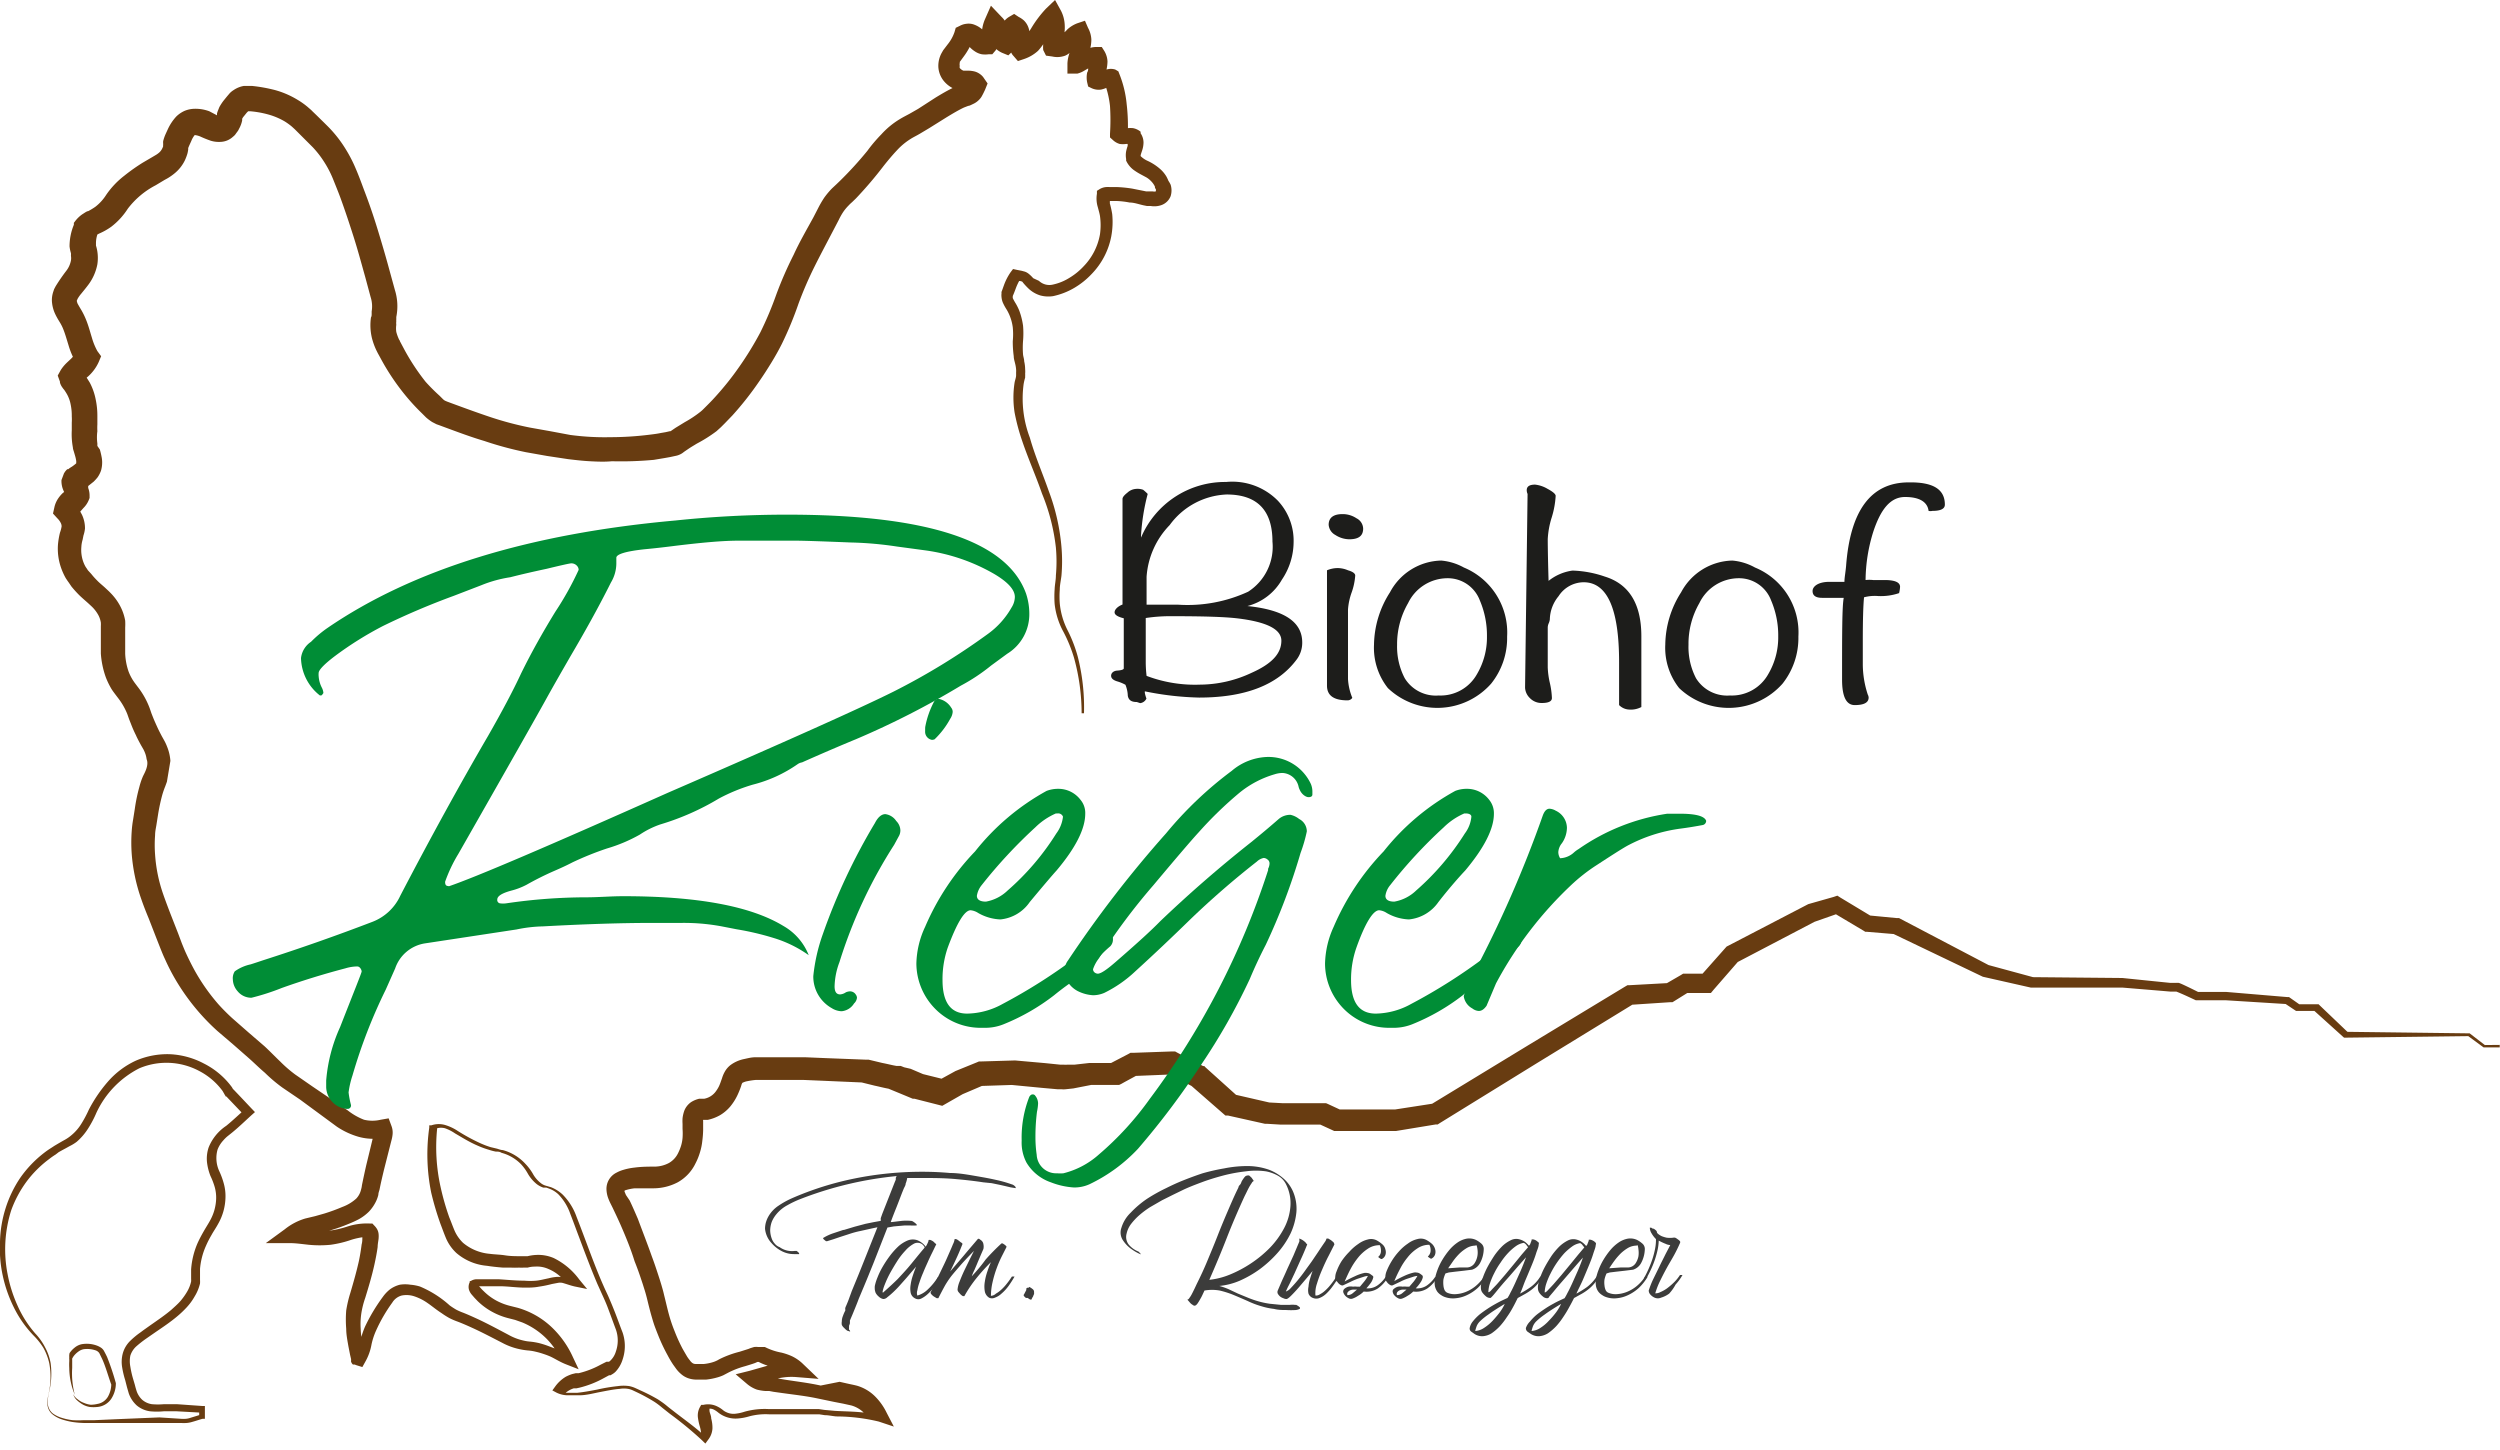 <svg xmlns="http://www.w3.org/2000/svg" viewBox="0 0 179.73 104.23"><defs><style>.cls-1{fill:#683c11;}.cls-2{fill:#1d1d1b;}.cls-3{fill:#008d36;}.cls-4{fill:#3c3c3b;}</style></defs><title>Element 1</title><g id="Ebene_2" data-name="Ebene 2"><g id="Ebene_1-2" data-name="Ebene 1"><path class="cls-1" d="M178.64,75.13l-1.09-.84,0,0h0l-8.79-.11-2-1.91-.07-.07H165.3l-.74-.52-.06,0h-.08l-4.4-.37h0l-2,0c-.4-.2-.78-.39-1.2-.58l-.18-.07-.1,0a.11.11,0,0,0-.06,0l-.13,0-.34,0-.69-.07-2.74-.28h0l-6.42-.06-3.2-.87L136.52,66l-.09,0h-.1l-1.88-.18-2.14-1.29-.22-.14-.26.09L130,65h0l0,0L124.23,68l-.1.05-.08.09L122.4,70l-1.22,0H121l-.16.1-1,.58-2.73.15H117l-.14.08-7,4.24-6.9,4.2-2.65.41H96.31l-.84-.39-.14-.06h-.15l-2,0-1,0-.93-.05-2.39-.55-2.22-2-.06-.07-.09,0-1.83-.95-.18-.1h-.21l-2.82.1h-.18l-.16.09-1,.52-.23.12,0,0-.45,0-.54,0h-.57l-1.06.12-.52,0a1.23,1.23,0,0,1-.27,0l-.26,0-1.07-.11L73,76.24h-.1l-2.36.07h-.16l-.14.06L68.69,77l0,0,0,0-1,.55-1.33-.33-.89-.38L65,76.73l-.25-.1-.14,0-.09,0,0,0h0l-.08,0c-.3-.05-.63-.14-1-.21l-1-.24-.08,0H62.2l-2.85-.11-1.43-.06-1.45,0-1.44,0h-.36l-.38,0c-.28,0-.52.07-.81.13a2.47,2.47,0,0,0-.95.42,1.57,1.57,0,0,0-.43.5,2.2,2.2,0,0,0-.19.45c-.09.25-.14.41-.22.58a2.37,2.37,0,0,1-.28.44,1.33,1.33,0,0,1-.78.46l-.13,0-.23,0a1.88,1.88,0,0,0-.58.24,1.36,1.36,0,0,0-.49.61,2.5,2.5,0,0,0-.13.55,3.1,3.1,0,0,0,0,.41l0,.36a4.45,4.45,0,0,1,0,.65,2.74,2.74,0,0,1-.11.57,3.52,3.52,0,0,1-.21.52,1.63,1.63,0,0,1-.66.71,2.22,2.22,0,0,1-1,.26c-.42,0-.94,0-1.47.07a4.38,4.38,0,0,0-.83.17,2.37,2.37,0,0,0-.46.19,1.3,1.3,0,0,0-.73,1.21,2.08,2.08,0,0,0,.1.56,3.89,3.89,0,0,0,.17.41l.16.32c.2.42.4.84.59,1.27.37.85.73,1.72,1,2.6q.26.65.48,1.32l.11.33.1.32c.07.21.13.43.19.66.11.45.22.91.36,1.39.07.24.14.48.23.72s.18.47.27.69a12.59,12.59,0,0,0,.64,1.34,7.16,7.16,0,0,0,.39.66l.23.32a2.25,2.25,0,0,0,.34.36,1.54,1.54,0,0,0,.48.29,1.79,1.79,0,0,0,.54.11h.41l.39,0a4.64,4.64,0,0,0,.81-.16,2.86,2.86,0,0,0,.41-.15l.19-.1.17-.09a6.14,6.14,0,0,1,1.2-.46c.23-.07.47-.14.72-.23l.18-.08.08,0a3.9,3.9,0,0,0,.65.27l-1.3.37-1,.25.8.68a2.27,2.27,0,0,0,.72.42A3.3,3.3,0,0,0,55,100l.29,0,.32.06.64.09c.85.12,1.69.21,2.49.38l1.25.26.62.12.59.13a2.1,2.1,0,0,1,.89.51c-.71-.08-1.41-.08-2.06-.12l-.77-.07-.4-.06-.43,0c-.56,0-1.11,0-1.63,0h-.78l-.38,0-.39,0a5.38,5.38,0,0,0-1.72.19,3.12,3.12,0,0,1-.71.15,1.18,1.18,0,0,1-.59-.11,1,1,0,0,1-.26-.16,2.06,2.06,0,0,0-.41-.26,1.48,1.48,0,0,0-1-.11l-.15,0-.08.14a1.24,1.24,0,0,0-.15.81,4.26,4.26,0,0,0,.14.63,2.55,2.55,0,0,1,.08.42c-.62-.54-1.27-1-1.9-1.49-.19-.15-.38-.29-.57-.45s-.41-.31-.62-.45A13.15,13.15,0,0,0,46,99.94l-.17-.08-.18-.08a2,2,0,0,0-.41-.13,2.86,2.86,0,0,0-.82,0,12.85,12.85,0,0,0-1.49.25c-.47.09-.95.18-1.42.23l-.36,0-.34,0h-.14a1.66,1.66,0,0,1,.58-.32l.19,0,.23-.05a7.09,7.09,0,0,0,1.73-.68l.39-.21.1,0,.12-.07a1.24,1.24,0,0,0,.23-.17,2.25,2.25,0,0,0,.52-.89,3,3,0,0,0,0-1.94c-.22-.56-.41-1.12-.64-1.68-.11-.28-.23-.56-.35-.84s-.25-.53-.37-.81c-.48-1.08-.89-2.19-1.31-3.31-.21-.56-.42-1.12-.64-1.68a4.31,4.31,0,0,0-1-1.6,2.65,2.65,0,0,0-.84-.53l-.24-.07-.2-.06a1,1,0,0,1-.31-.18,2.19,2.19,0,0,1-.52-.6,3.63,3.63,0,0,0-.56-.76,3.41,3.41,0,0,0-1.64-1c-.15,0-.32-.08-.45-.11l-.42-.1a6.58,6.58,0,0,1-.8-.31,13.68,13.68,0,0,1-1.54-.84,3.44,3.44,0,0,0-.86-.42,1.64,1.64,0,0,0-1.05,0l-.16,0,0,.17A13.79,13.79,0,0,0,31,85.74,21.08,21.08,0,0,0,31.67,88c.14.36.26.71.42,1.08a3.16,3.16,0,0,0,.72,1A3.87,3.87,0,0,0,35,91c.38.06.77.1,1.15.13l.57,0a5.82,5.82,0,0,0,.6,0,1.84,1.84,0,0,0,.33,0l.16,0,.13,0a1.79,1.79,0,0,1,.51-.07,2,2,0,0,1,1,.18,2.91,2.91,0,0,1,.87.57,1.34,1.34,0,0,0-.4,0,3.16,3.16,0,0,0-.48.09c-.31.06-.59.14-.88.17a5,5,0,0,1-.87,0c-.59,0-1.19-.06-1.81-.1-.31,0-.63,0-.94,0-.16,0-.34,0-.44,0h-.29a.79.79,0,0,0-.37.13l-.07,0,0,.08a.76.76,0,0,0-.06.52,1,1,0,0,0,.21.38l.2.23.21.22a4.78,4.78,0,0,0,1,.75,5,5,0,0,0,1.15.47l.55.14.51.18a5.36,5.36,0,0,1,1.77,1.19,5.19,5.19,0,0,1,.56.68l-.5-.19a6.17,6.17,0,0,0-.61-.19,4.78,4.78,0,0,0-.66-.11,3.09,3.09,0,0,1-.53-.09,3.84,3.84,0,0,1-1-.39c-.7-.37-1.42-.76-2.16-1.11-.37-.17-.74-.34-1.12-.49a4.1,4.1,0,0,1-.5-.22c-.15-.09-.31-.19-.46-.3a7.49,7.49,0,0,0-2.14-1.36,3.23,3.23,0,0,0-.69-.13,2.39,2.39,0,0,0-.75,0,2.09,2.09,0,0,0-.71.33,2.68,2.68,0,0,0-.52.55,12.89,12.89,0,0,0-1.28,2.14,6.34,6.34,0,0,0-.26.73,5.87,5.87,0,0,1-.05-.59,5.23,5.23,0,0,1,.05-1.12,6.35,6.35,0,0,1,.28-1.1c.24-.78.48-1.58.66-2.4.09-.41.17-.82.23-1.25,0-.21.05-.42.07-.63V89a1.57,1.57,0,0,0,0-.26.89.89,0,0,0-.12-.39,1.26,1.26,0,0,0-.19-.24l-.14-.15h-.21a4.53,4.53,0,0,0-1.62.23,7.18,7.18,0,0,1-1.28.29h0a12.62,12.62,0,0,0,1.42-.5,7.46,7.46,0,0,0,.72-.33,3.31,3.31,0,0,0,.72-.54,2.91,2.91,0,0,0,.53-.78,2.45,2.45,0,0,0,.15-.43c0-.15.07-.3.09-.4.09-.46.2-.92.31-1.38l.35-1.38.18-.71a2.69,2.69,0,0,0,.09-.44,1.33,1.33,0,0,0-.08-.65l-.2-.54-.57.1a2.57,2.57,0,0,1-1.2,0A4.51,4.51,0,0,1,25,79.83L22.45,78.1l-1.24-.86a9.31,9.31,0,0,1-1.08-.94c-.36-.34-.72-.72-1.11-1.08l-1.16-1-1.14-1a14.3,14.3,0,0,1-1-1A14.14,14.14,0,0,1,14,69.78c-.23-.42-.45-.86-.65-1.3-.1-.22-.19-.45-.28-.67l-.27-.72-.56-1.43c-.18-.47-.38-1-.52-1.41a10.81,10.81,0,0,1-.57-2.8,9.48,9.48,0,0,1,0-1.41c0-.24.05-.47.09-.7l.12-.76a13.42,13.42,0,0,1,.3-1.41,6,6,0,0,1,.22-.64L12,56.2l.25-1.5a3.32,3.32,0,0,0-.23-1,3.49,3.49,0,0,0-.2-.44l-.19-.34c-.11-.21-.22-.42-.32-.64s-.2-.44-.29-.66l-.13-.33-.12-.35a5.73,5.73,0,0,0-.86-1.55l-.24-.32c-.06-.09-.12-.17-.17-.26a3.36,3.36,0,0,1-.26-.54A4.54,4.54,0,0,1,9,47c0-.12,0-.24,0-.35v-.39c0-.25,0-.48,0-.71s0-.27,0-.43a4.21,4.21,0,0,0,0-.5,3.53,3.53,0,0,0-.31-.95,3.88,3.88,0,0,0-.54-.82c-.1-.12-.21-.23-.32-.34l-.3-.28c-.2-.18-.4-.34-.54-.49a5.33,5.33,0,0,1-.43-.48L6.32,41l-.09-.14-.07-.1a2.28,2.28,0,0,1-.2-.45,2.52,2.52,0,0,1-.11-1,2.09,2.09,0,0,1,.09-.51L6,38.5A2.33,2.33,0,0,0,6.11,38a2.27,2.27,0,0,0-.22-1l-.12-.22L6,36.52a1.73,1.73,0,0,0,.39-.59l.05-.13v-.15a1.53,1.53,0,0,0-.1-.57c0-.06,0-.1,0-.14l.39-.31a3.19,3.19,0,0,0,.29-.32,2.07,2.07,0,0,0,.24-.47,2.11,2.11,0,0,0,.06-.91,6.22,6.22,0,0,0-.14-.61L7,32.06c0-.06,0-.12,0-.18A3.24,3.24,0,0,1,7,31a4.29,4.29,0,0,1,0-.49c0-.18,0-.38,0-.58a5.64,5.64,0,0,0-.12-1.21,4.34,4.34,0,0,0-.43-1.22l-.22-.35.13-.11a3.11,3.11,0,0,0,.73-1l.18-.43L7,25.24a4.54,4.54,0,0,1-.39-.95c-.12-.38-.23-.82-.41-1.27a5.41,5.41,0,0,0-.33-.69l-.16-.27-.12-.21a.8.8,0,0,1-.07-.23s0,0,.06-.14a2.44,2.44,0,0,1,.28-.39c.11-.14.28-.34.43-.54A3.57,3.57,0,0,0,7,19a3.09,3.09,0,0,0,0-.91,2.71,2.71,0,0,0-.1-.43l0-.15a2,2,0,0,1,.1-.65,1.78,1.78,0,0,1,.2-.1A4.63,4.63,0,0,0,8,16.3,5.07,5.07,0,0,0,9.19,15a6,6,0,0,1,2-1.68l.6-.36c.08-.05.25-.13.38-.22a3.77,3.77,0,0,0,.42-.31,2.76,2.76,0,0,0,.69-.88,3.39,3.39,0,0,0,.2-.53,2.56,2.56,0,0,0,.05-.27l0-.11h0l.08-.19.15-.33A1.45,1.45,0,0,1,14,9.71h0a1.42,1.42,0,0,1,.39.1,7.84,7.84,0,0,0,.77.31,2,2,0,0,0,.7.08,1.38,1.38,0,0,0,.89-.37,1,1,0,0,0,.15-.14L17,9.55l.09-.12a.83.83,0,0,0,.09-.16,2.1,2.1,0,0,0,.23-.61V8.59l0-.05a.92.92,0,0,1,.12-.18l.21-.26L17.84,8H18a7,7,0,0,1,1.32.24,4.92,4.92,0,0,1,1.15.49,4.54,4.54,0,0,1,.5.36l.22.2.25.25.54.54.51.51a7,7,0,0,1,.82,1.06,7.46,7.46,0,0,1,.62,1.19c.18.45.37.91.54,1.37.34.93.65,1.87.95,2.81s.56,1.91.83,2.87l.39,1.45a2.18,2.18,0,0,1,.08,1.05l0,.18c0,.08,0,.17-.05.25a3.94,3.94,0,0,0,.07,1.49,4.83,4.83,0,0,0,.32.88l.1.2.1.18.19.35a16.55,16.55,0,0,0,1.8,2.63,15.09,15.09,0,0,0,1.09,1.17l.29.29a3.59,3.59,0,0,0,.44.33l.31.16.2.07.35.13c.95.35,1.9.71,2.88,1a24.82,24.82,0,0,0,3,.81l1.52.27,1.52.23c.51.06,1,.12,1.56.15s1.07.05,1.58,0A25.42,25.42,0,0,0,47,33.06l.78-.13.39-.07.37-.08a1.34,1.34,0,0,0,.51-.2l.16-.12.28-.19c.19-.13.4-.25.61-.38A10.38,10.38,0,0,0,51.51,31l.32-.29.28-.28.55-.57a22.9,22.9,0,0,0,1.94-2.47c.3-.43.58-.87.85-1.31s.53-.9.77-1.38a25.35,25.35,0,0,0,1.19-2.88,27.11,27.11,0,0,1,1.16-2.68c.44-.88.91-1.76,1.38-2.66l.35-.67a4.65,4.65,0,0,1,.32-.57,3.35,3.35,0,0,1,.39-.47,2.71,2.71,0,0,1,.24-.23l.29-.28a28.59,28.59,0,0,0,2-2.35c.31-.39.63-.77.94-1.1a4.7,4.7,0,0,1,1-.83c.15-.1.42-.23.64-.36l.67-.4,1.28-.8c.43-.26.83-.5,1.23-.69l.31-.12c.09,0,.21-.07.42-.17a1.38,1.38,0,0,0,.37-.28,1.12,1.12,0,0,0,.22-.31c.09-.16.13-.26.19-.38L71,6l-.25-.36a1.05,1.05,0,0,0-.29-.31,1.17,1.17,0,0,0-.39-.19,2,2,0,0,0-.51-.06H69.5l-.07,0-.17,0A.65.65,0,0,1,69,4.89a.2.2,0,0,1,0-.14A.51.51,0,0,1,69,4.52l0-.07.06-.08.19-.26a4.78,4.78,0,0,0,.46-.73,2,2,0,0,0,.37.31,1.37,1.37,0,0,0,.49.21,1.81,1.81,0,0,0,.52,0l.25,0,.17-.2a.66.66,0,0,0,.12-.17,1.58,1.58,0,0,0,.42.27l.44.18.21-.2a.78.78,0,0,0,.16.24l.32.37.45-.15a2.82,2.82,0,0,0,1-.59A4.64,4.64,0,0,0,75,3.18a2,2,0,0,0,0,.42L75.2,4l.44.06A1.63,1.63,0,0,0,76.58,4a1.35,1.35,0,0,0,.31-.19h0a2.62,2.62,0,0,0-.15.75l0,.73.72,0A1.81,1.81,0,0,0,78,5.05l.23-.13c0,.09,0,.18-.07.29a1.75,1.75,0,0,0,0,.72l.07.29.27.13a1.21,1.21,0,0,0,.66.09,2,2,0,0,0,.37-.12,6.81,6.81,0,0,1,.27,1.3,15.7,15.7,0,0,1,0,2l0,.26.2.18a1.2,1.2,0,0,0,.5.29,1.71,1.71,0,0,0,.46,0h.11s0,.08,0,.14a3.33,3.33,0,0,0-.11.39,1.56,1.56,0,0,0,0,.55v.12l.05.1a1.76,1.76,0,0,0,.48.56,4.56,4.56,0,0,0,.51.32l.41.22a1.5,1.5,0,0,1,.31.24,1.49,1.49,0,0,1,.23.28,1.09,1.09,0,0,1,.08.15c0,.06,0,.12.06.16a.34.34,0,0,1,0,.18s0,0,0,0a.48.48,0,0,1-.22,0h-.1l-.12,0-.25,0-1-.2a9,9,0,0,0-1.07-.11h-.53a1.68,1.68,0,0,0-.3,0,1.09,1.09,0,0,0-.45.15l-.19.12,0,.21a2.09,2.09,0,0,0,.06.95c.07.26.13.47.16.65a4.8,4.8,0,0,1,0,1.31,4.39,4.39,0,0,1-1.19,2.32,4.67,4.67,0,0,1-1,.81,3.71,3.71,0,0,1-1.2.49,1.09,1.09,0,0,1-1-.27L74.28,20a2.57,2.57,0,0,0-.33-.32.91.91,0,0,0-.27-.15l-.22-.06-.36-.07-.27-.06-.16.21a4,4,0,0,0-.51,1c-.06.16-.11.32-.17.46L72,21s0,.07,0,.11a1,1,0,0,0,0,.24,1.4,1.4,0,0,0,.09.39,3.54,3.54,0,0,0,.27.5,3.17,3.17,0,0,1,.21.41,3.38,3.38,0,0,1,.24.88,5.08,5.08,0,0,1,0,1,7.83,7.83,0,0,0,.07,1.08c0,.18.06.36.1.53a2.4,2.4,0,0,1,.07.43,1.11,1.11,0,0,1,0,.19s0,.07,0,.09l0,.13c0,.17-.08.35-.11.53a7,7,0,0,0,0,2.14,14.59,14.59,0,0,0,.53,2c.44,1.31,1,2.56,1.44,3.83a14.41,14.41,0,0,1,1,3.89,11.13,11.13,0,0,1,0,2c0,.33-.08.67-.09,1a7.33,7.33,0,0,0,0,1.05,5.38,5.38,0,0,0,.63,2,10.38,10.38,0,0,1,.76,1.86,15,15,0,0,1,.55,4h.17a14.81,14.81,0,0,0-.45-4.08,9.88,9.88,0,0,0-.75-1.93,5.35,5.35,0,0,1-.54-1.88,6.54,6.54,0,0,1,0-1c0-.33.08-.66.12-1a12,12,0,0,0,0-2.08,15,15,0,0,0-.91-4c-.45-1.29-1-2.55-1.36-3.84a7.89,7.89,0,0,1-.45-3.85,3.57,3.57,0,0,1,.11-.47l0-.12a.9.9,0,0,0,0-.16,1.73,1.73,0,0,0,0-.32,2.71,2.71,0,0,0-.07-.58c0-.16-.06-.31-.08-.47a6.17,6.17,0,0,1,0-1,6.57,6.57,0,0,0,0-1.08,5.18,5.18,0,0,0-.27-1.08,4,4,0,0,0-.25-.51,3.61,3.61,0,0,1-.22-.4.58.58,0,0,1,0-.1h0l0-.05c.08-.18.14-.34.2-.5a3.89,3.89,0,0,1,.26-.58c.14,0,.25.06.25.08s.26.32.47.51a2.16,2.16,0,0,0,.8.45,2.22,2.22,0,0,0,.92.05,5.09,5.09,0,0,0,1.5-.58,5.6,5.6,0,0,0,1.26-1A5.33,5.33,0,0,0,79.89,17a5.7,5.7,0,0,0,.07-1.6,6.57,6.57,0,0,0-.17-.77c0-.07,0-.13,0-.18h.48a6,6,0,0,1,.94.11c.32,0,.64.12,1,.2l.25.05.12,0,.15,0a1.53,1.53,0,0,0,.78-.07,1.11,1.11,0,0,0,.65-.64,1.38,1.38,0,0,0,0-.82A2,2,0,0,0,84,13a2.75,2.75,0,0,0-.14-.3,2.24,2.24,0,0,0-.41-.51,3.75,3.75,0,0,0-1-.65,1.69,1.69,0,0,1-.45-.32c0-.1.06-.24.12-.43a1.89,1.89,0,0,0,.09-.54,1.21,1.21,0,0,0-.21-.67l0-.06L82,9.47a1.19,1.19,0,0,0-.56-.26,2.51,2.51,0,0,0-.35,0A13.72,13.72,0,0,0,81,7.5a7.76,7.76,0,0,0-.51-2.14l-.09-.23L80.18,5a1.05,1.05,0,0,0-.63,0,3,3,0,0,0,.07-.58,1.6,1.6,0,0,0-.22-.74l-.19-.3h-.35a1.44,1.44,0,0,0-.47.06,2.73,2.73,0,0,0,.07-.59A1.94,1.94,0,0,0,78.22,2L78,1.49l-.54.18a2.2,2.2,0,0,0-.72.44,2.08,2.08,0,0,1-.21.21,3.12,3.12,0,0,0,0-.71,2.49,2.49,0,0,0-.25-.83L75.85,0,75.2.62a8.16,8.16,0,0,0-1.08,1.44L74,2.24a1.34,1.34,0,0,0-.1-.35,1.32,1.32,0,0,0-.29-.42,1.72,1.72,0,0,0-.37-.25L72.91,1l-.36.21a1.31,1.31,0,0,0-.32.27A1.62,1.62,0,0,0,72,1.21l-.76-.8-.44,1a2.73,2.73,0,0,0-.19.7,1.84,1.84,0,0,0-.55-.33,1.14,1.14,0,0,0-.58-.07,1.29,1.29,0,0,0-.48.15L68.71,2l-.09.31a2.89,2.89,0,0,1-.49.88l-.19.25-.13.17-.12.21a1.93,1.93,0,0,0-.23,1,1.75,1.75,0,0,0,.39,1,2,2,0,0,0,.63.51c-.43.21-.83.45-1.21.68L66,7.83l-.63.36c-.22.12-.41.21-.69.38a5.9,5.9,0,0,0-1.32,1.09c-.38.39-.71.78-1,1.18A26.31,26.31,0,0,1,60.39,13l-.25.24-.31.29a5.57,5.57,0,0,0-.58.69,7.66,7.66,0,0,0-.43.74l-.34.66c-.48.88-1,1.77-1.42,2.69A27,27,0,0,0,55.8,21.2a24.75,24.75,0,0,1-1.13,2.68,23.32,23.32,0,0,1-1.51,2.47,21.07,21.07,0,0,1-1.81,2.26c-.16.18-.33.35-.5.52l-.25.25a2.4,2.4,0,0,1-.24.22,8.2,8.2,0,0,1-1.13.75l-.67.41-.35.24-.05,0-.31.07-.35.06c-.23.05-.47.08-.71.11a22.87,22.87,0,0,1-2.89.19A18.58,18.58,0,0,1,41,31.27L39.56,31l-1.46-.26A23.77,23.77,0,0,1,35.3,30c-.93-.31-1.86-.65-2.81-1l-.35-.13L32,28.81l0,0a.68.68,0,0,1-.16-.12l-.24-.24a13.43,13.43,0,0,1-1-1A15.7,15.7,0,0,1,29,25l-.17-.32-.08-.15c0-.05-.05-.09-.07-.14a3.09,3.09,0,0,1-.19-.53,1.8,1.8,0,0,1,0-.51,1.06,1.06,0,0,1,0-.25.69.69,0,0,1,0-.13l0-.18a3.9,3.9,0,0,0-.1-1.94L28,19.43c-.27-1-.55-1.95-.85-2.93s-.63-1.94-1-2.9c-.18-.49-.37-1-.56-1.44a10,10,0,0,0-.77-1.49,8.82,8.82,0,0,0-1-1.32c-.2-.22-.37-.38-.55-.56l-.53-.52L22.46,8c-.1-.11-.22-.2-.33-.3a5.37,5.37,0,0,0-.73-.52,6.34,6.34,0,0,0-1.61-.7,11,11,0,0,0-1.65-.3h-.26l-.36,0a1.86,1.86,0,0,0-.73.3,1.37,1.37,0,0,0-.29.24l-.11.13-.06.07-.26.32a3.67,3.67,0,0,0-.3.46L15.65,8l-.05.15,0,.14L15.05,8A2.86,2.86,0,0,0,14,7.82a2,2,0,0,0-.73.15,2.05,2.05,0,0,0-.6.41,3.51,3.51,0,0,0-.6.9l-.16.35a3,3,0,0,0-.18.52,1,1,0,0,0,0,.18v.08a.3.3,0,0,0,0,.1.87.87,0,0,1-.07.17.89.89,0,0,1-.23.3,1.56,1.56,0,0,1-.19.14l-.27.16-.7.41a13.54,13.54,0,0,0-1.33.94A6.1,6.1,0,0,0,7.64,14a3.33,3.33,0,0,1-.79.87,4.92,4.92,0,0,1-.51.31c-.1,0-.25.12-.43.23a2.26,2.26,0,0,0-.5.48l-.1.13,0,.14A4.06,4.06,0,0,0,5,17.72a2.73,2.73,0,0,0,.1.48,1.29,1.29,0,0,1,0,.19,1,1,0,0,1,0,.34,1.75,1.75,0,0,1-.35.76A13.42,13.42,0,0,0,4,20.58l-.11.21L3.82,21a1.93,1.93,0,0,0-.09.6,2.5,2.5,0,0,0,.25,1c.06.13.12.23.18.34l.17.28a3.15,3.15,0,0,1,.22.45c.13.32.24.71.37,1.13a5.6,5.6,0,0,0,.32.85l-.11.12-.34.32a2.93,2.93,0,0,0-.42.51L4.15,27l.16.44,0,.07a1.28,1.28,0,0,0,.14.3l.1.14,0,0,0,0,.06.07a3.7,3.7,0,0,1,.21.33,2.43,2.43,0,0,1,.26.73,3.84,3.84,0,0,1,.08.85,3.57,3.57,0,0,1,0,.46l0,.55a5.26,5.26,0,0,0,.08,1.23c0,.11.05.22.08.33l.07.24a2.72,2.72,0,0,1,.09.4.68.68,0,0,1,0,.12l0,.05a3.43,3.43,0,0,1-.31.24,2.26,2.26,0,0,0-.2.13h0l-.06.05-.07,0a1.3,1.3,0,0,0-.17.19l-.07.11s0,0,0,0l-.18.48a1.66,1.66,0,0,0,.07.56,2.33,2.33,0,0,0,.12.3l-.09.07a2.33,2.33,0,0,0-.36.43,1.83,1.83,0,0,0-.25.6l-.1.45.31.34a1.21,1.21,0,0,1,.24.32.56.56,0,0,1,.07.26,2.39,2.39,0,0,1-.12.46,5.62,5.62,0,0,0-.14.82,4.14,4.14,0,0,0,.21,1.67,4.54,4.54,0,0,0,.35.78l.12.18.1.14.19.28,0,0,0,0a7.92,7.92,0,0,0,.57.63c.22.21.42.38.6.54l.26.24a2.54,2.54,0,0,1,.52.68,1.72,1.72,0,0,1,.16.5,2.06,2.06,0,0,1,0,.26c0,.1,0,.17,0,.34s0,.56,0,.82v.38l0,.42a6.29,6.29,0,0,0,.36,1.72,5.43,5.43,0,0,0,.41.84c.08.13.18.26.27.38l.22.29a4.81,4.81,0,0,1,.64,1.12l.13.37.15.38q.15.39.33.75c.11.25.24.49.37.73l.19.33a2.72,2.72,0,0,1,.11.25,1.77,1.77,0,0,1,.11.44c.2.47-.21,1.09-.28,1.27h0a5.07,5.07,0,0,0-.24.72,12.18,12.18,0,0,0-.33,1.59l-.12.76a7.64,7.64,0,0,0-.1.82,11.5,11.5,0,0,0,0,1.66,12.67,12.67,0,0,0,.67,3.19c.18.53.37,1,.56,1.46l.56,1.44.28.71c.1.25.2.5.32.75a14.78,14.78,0,0,0,.73,1.43,15.76,15.76,0,0,0,1.9,2.6,15.33,15.33,0,0,0,1.14,1.14l1.17,1,1.14,1c.37.33.72.68,1.1,1a11.05,11.05,0,0,0,1.25,1.06l1.28.87L24.22,81a5.53,5.53,0,0,0,1.57.73,3.92,3.92,0,0,0,1,.14l-.12.5-.34,1.4c-.11.48-.22,1-.31,1.44a1.57,1.57,0,0,1-.06.3,1.39,1.39,0,0,1-.35.66,3.06,3.06,0,0,1-1,.6,13,13,0,0,1-1.28.47l-.67.19-.71.17a4.3,4.3,0,0,0-1.47.77l-1.37,1,1.71,0c.45,0,.9.07,1.38.12a8,8,0,0,0,1.56,0,7.67,7.67,0,0,0,1.5-.36,5.2,5.2,0,0,1,.79-.18c0,.17,0,.34-.05.51-.05.39-.11.77-.19,1.16-.17.77-.39,1.54-.62,2.32a8.77,8.77,0,0,0-.3,1.27,8.32,8.32,0,0,0,0,1.32c0,.43.09.86.16,1.27l.12.61.07.3,0,.12h0a.25.25,0,0,0,0,.07,1.3,1.3,0,0,0,.06.12l.07.08.05,0,.08,0,0,0,.13.05h0l.42.13.2-.36a3.88,3.88,0,0,0,.46-1.27,4.92,4.92,0,0,1,.33-1,11.29,11.29,0,0,1,1.16-2,1.14,1.14,0,0,1,.67-.51,1.77,1.77,0,0,1,.93.06,3.64,3.64,0,0,1,.94.48c.31.21.61.47,1,.72a5.77,5.77,0,0,0,.55.35,4.74,4.74,0,0,0,.6.26c.37.14.73.3,1.08.46.72.33,1.42.7,2.14,1.07a4.7,4.7,0,0,0,1.22.45,4.87,4.87,0,0,0,.65.1,3.38,3.38,0,0,1,.54.09,5.26,5.26,0,0,1,.53.15,5.36,5.36,0,0,1,.53.2c.32.15.67.38,1.1.55l.92.36-.42-.89a6.86,6.86,0,0,0-1.38-2,5.91,5.91,0,0,0-2-1.33,5.66,5.66,0,0,0-.58-.2l-.56-.14a4.25,4.25,0,0,1-1-.39,4,4,0,0,1-.85-.63c-.06-.06-.13-.12-.19-.19l-.18-.2,0,0h.07c.21,0,.34,0,.49,0s.59,0,.9,0c.6,0,1.22.1,1.85.1.32,0,.64,0,1-.07a8,8,0,0,0,.93-.19l.42-.08a.81.81,0,0,1,.34,0c.26.07.57.19.89.26l.88.18-.57-.69a5,5,0,0,0-1.84-1.54,2.83,2.83,0,0,0-1.25-.22,3.2,3.2,0,0,0-.62.09l-.15,0-.11,0-.24,0c-.33,0-.74,0-1.11-.06s-.74-.06-1.11-.11a3.45,3.45,0,0,1-1.92-.79,2.78,2.78,0,0,1-.59-.83c-.14-.32-.27-.69-.4-1a18.31,18.31,0,0,1-.62-2.16,13.21,13.21,0,0,1-.25-4.25,1.14,1.14,0,0,1,.55,0,3,3,0,0,1,.73.37c.52.3,1,.61,1.6.87a6.45,6.45,0,0,0,.87.32,3.45,3.45,0,0,0,.46.12c.15,0,.28,0,.42.09a3.06,3.06,0,0,1,1.4.82,3.48,3.48,0,0,1,.49.68,2.66,2.66,0,0,0,.64.75,1.63,1.63,0,0,0,.47.25l.12,0,.1,0,.19.07a1.92,1.92,0,0,1,.67.41,3.8,3.8,0,0,1,.86,1.41c.22.56.42,1.12.63,1.67.42,1.12.84,2.24,1.31,3.35l.37.82c.12.26.24.53.35.81.21.55.41,1.11.62,1.67a2.38,2.38,0,0,1,0,1.56,1.5,1.5,0,0,1-.38.65,1.06,1.06,0,0,1-.12.1l-.08,0-.1,0-.4.2a6.38,6.38,0,0,1-1.59.62l-.21,0-.25.06a2.86,2.86,0,0,0-.48.2,2.61,2.61,0,0,0-.75.69l-.21.29.32.17a1.88,1.88,0,0,0,.86.18c.14,0,.27,0,.39,0l.37,0c.5,0,1-.14,1.47-.23s1-.2,1.42-.23a1.88,1.88,0,0,1,.63,0,1.4,1.4,0,0,1,.29.09l.15.07.17.08a12.45,12.45,0,0,1,1.25.68,5.45,5.45,0,0,1,.56.42l.58.46a25.52,25.52,0,0,1,2.24,1.84l.3.29.25-.34a1.44,1.44,0,0,0,.26-.75,2.55,2.55,0,0,0-.09-.71c0-.2-.1-.38-.12-.52a1,1,0,0,1,0-.19.67.67,0,0,1,.33.08,1.81,1.81,0,0,1,.27.18,1.91,1.91,0,0,0,.41.26,2,2,0,0,0,1,.19,3.88,3.88,0,0,0,.86-.16,4.58,4.58,0,0,1,1.45-.14l.4,0,.42,0h.83c.54,0,1.06,0,1.56,0l.37,0,.39.06c.28,0,.55.07.83.09a13.27,13.27,0,0,1,3.05.37l1.08.36-.52-1a4.31,4.31,0,0,0-.82-1.16,3.06,3.06,0,0,0-1.28-.77c-.26-.07-.44-.1-.66-.15l-.62-.14L59,99.61c-.86-.19-1.72-.29-2.55-.42l-.53-.09A4.37,4.37,0,0,1,57.24,99l1.61.13L57.67,98a3,3,0,0,0-.74-.5,4.28,4.28,0,0,0-.76-.26,4.35,4.35,0,0,1-1.18-.4h0l-.09,0-.15,0-.23,0a1.3,1.3,0,0,0-.31,0l-.26.08-.15.06-.63.2a7.09,7.09,0,0,0-1.46.54l-.14.08-.13.06a2,2,0,0,1-.26.09,3.32,3.32,0,0,1-.58.11l-.32,0H50a.39.39,0,0,1-.27-.11.76.76,0,0,1-.14-.16,2.48,2.48,0,0,1-.19-.26q-.16-.27-.33-.57a11.5,11.5,0,0,1-.56-1.23,10.55,10.55,0,0,1-.43-1.27c-.12-.44-.22-.9-.34-1.37-.05-.23-.12-.47-.19-.71l-.11-.36-.11-.34c-.15-.46-.3-.91-.47-1.36-.32-.91-.67-1.8-1-2.69-.19-.44-.38-.88-.59-1.32L45,85.91l-.1-.24a.2.2,0,0,1,0-.07.49.49,0,0,1,.16-.06,3.2,3.2,0,0,1,.57-.11c.2,0,.42,0,.64,0s.45,0,.73,0A3.78,3.78,0,0,0,48.72,85,3.08,3.08,0,0,0,50,83.64a4.36,4.36,0,0,0,.32-.79,4.08,4.08,0,0,0,.17-.83,6.84,6.84,0,0,0,.06-.76V80.9c0-.11,0-.22,0-.3a.28.28,0,0,1,0-.09h0l.11,0,.22,0a3.14,3.14,0,0,0,.89-.34,2.93,2.93,0,0,0,.73-.62,3.92,3.92,0,0,0,.49-.76,5.76,5.76,0,0,0,.3-.74.71.71,0,0,1,.08-.2s0,0,0,0a1.25,1.25,0,0,1,.35-.12,5.4,5.4,0,0,1,.6-.09l.33,0h.35l1.4,0,1.39,0,1.42.06,2.74.12.93.23c.33.07.67.16,1,.22l.8.33.94.39.06,0h.06l1.69.43.31.08.28-.16,1.19-.68,1.38-.59,2.15-.07,2.18.21,1.12.1.28,0a1.32,1.32,0,0,0,.28,0l.56-.06L78.44,78H79l.55,0,.59,0h.09l.08,0,.08,0,0,0,.06,0h0l.15-.07.25-.14.81-.44,2.43-.1,1.57.82,2.29,2,.15.13.19,0,2.64.59.06,0h.07l1,.06,1,0,1.86,0,.85.39.15.07h4.44l2.85-.47.15,0,.12-.08,7-4.32,6.87-4.21,2.72-.18h.17l.13-.08.93-.58,1.32,0H123l.19-.23,1.74-2,5.52-2.89,1.54-.54,2,1.19.11.07h.12l1.92.16,6.41,3.07,0,0h0L146,71l.06,0h.06l6.47,0,2.77.23.7.06.35,0h0l.06,0,.15.06c.41.17.83.37,1.24.56l.08,0H158l2,0,4.32.27.75.5.07,0h.08l1.17,0,2.06,1.86.07.06h.09l8.84-.11,1.1.81,0,0h1.16v-.18ZM5.87,35.2h0ZM72.59,2.47Z"/><path class="cls-2" d="M93.62,46.19a2,2,0,0,1-.42,1.25c-1.35,1.8-3.67,2.71-7,2.71a21.54,21.54,0,0,1-3.9-.45.16.16,0,0,1,0,.09,2.49,2.49,0,0,0,.12.43.57.57,0,0,1-.45.33l-.24-.08c-.37,0-.59-.12-.65-.45a2.3,2.3,0,0,0-.17-.79,2.9,2.9,0,0,0-.61-.25c-.28-.09-.42-.22-.42-.4s.15-.35.44-.37.45-.07.47-.15V47.7c0-.25,0-.65,0-1.21s0-1,0-1.26v-.78c-.44-.11-.66-.25-.66-.43s.19-.41.57-.56V35.87c0-.12.12-.27.35-.45a1,1,0,0,1,.59-.27,1.21,1.21,0,0,1,.54.06,3.18,3.18,0,0,1,.33.3,15.21,15.21,0,0,0-.48,3l0,.14a6.56,6.56,0,0,1,6.12-4A4.59,4.59,0,0,1,91.87,36,4.21,4.21,0,0,1,93,39a4.88,4.88,0,0,1-.84,2.67,4,4,0,0,1-2.48,1.9C92.31,43.84,93.62,44.7,93.62,46.19Zm-1.5-.13c0-.83-1.07-1.36-3.21-1.61-.87-.1-2.38-.15-4.54-.15a12.12,12.12,0,0,0-2,.13c0,.5,0,1.53,0,3.1a8.55,8.55,0,0,0,.06,1.06,9.8,9.8,0,0,0,3.84.63A8.8,8.8,0,0,0,90,48.36C91.41,47.73,92.12,47,92.12,46.06Zm-.64-7.12q0-3.39-3.3-3.39a5.33,5.33,0,0,0-4.09,2.2,5.9,5.9,0,0,0-1.66,3.72v2h2.24a10.39,10.39,0,0,0,5.06-.93A3.84,3.84,0,0,0,91.48,38.94Z"/><path class="cls-2" d="M97.43,41.38a4.58,4.58,0,0,1-.26,1.22,4.58,4.58,0,0,0-.26,1.22v5a4.17,4.17,0,0,0,.31,1.35.41.41,0,0,1-.34.18c-1,0-1.48-.35-1.48-1.06V41a2,2,0,0,1,.76-.16,1.91,1.91,0,0,1,.75.16C97.26,41.1,97.43,41.23,97.43,41.38ZM98,38c0,.52-.32.77-1,.77a1.87,1.87,0,0,1-1-.31.91.91,0,0,1-.48-.73c0-.51.34-.77,1-.77a1.79,1.79,0,0,1,1,.3A.86.86,0,0,1,98,38Z"/><path class="cls-2" d="M108.35,45.77a5.24,5.24,0,0,1-1.15,3.38,5.16,5.16,0,0,1-7.42.32,4.67,4.67,0,0,1-1-3.12,7.14,7.14,0,0,1,1.15-3.77,4.27,4.27,0,0,1,3.68-2.28,4.1,4.1,0,0,1,1.63.5A5.06,5.06,0,0,1,108.35,45.77Zm-1.45,0a6.38,6.38,0,0,0-.51-2.6,2.46,2.46,0,0,0-2.32-1.6,3.15,3.15,0,0,0-2.84,1.79,5.87,5.87,0,0,0-.79,3,4.89,4.89,0,0,0,.55,2.4A2.62,2.62,0,0,0,103.43,50a3,3,0,0,0,2.75-1.53A5.21,5.21,0,0,0,106.9,45.74Z"/><path class="cls-2" d="M118,50.83a1.63,1.63,0,0,1-.91.18,1.08,1.08,0,0,1-.69-.32V47.6q0-5.74-2.55-5.74a2.16,2.16,0,0,0-1.8,1,2.7,2.7,0,0,0-.63,1.67.94.94,0,0,1-.08.28.85.85,0,0,0-.07.28v2.89a5.87,5.87,0,0,0,.15,1.11,5.81,5.81,0,0,1,.15,1.09c0,.24-.24.36-.73.36a1.16,1.16,0,0,1-.86-.36,1.11,1.11,0,0,1-.34-.75l.18-13.92a.66.66,0,0,1-.06-.27c0-.27.2-.4.6-.4a2.22,2.22,0,0,1,.89.3c.39.21.59.38.59.51a6.45,6.45,0,0,1-.29,1.57,6.22,6.22,0,0,0-.28,1.54s0,1,.06,3a3.51,3.51,0,0,1,1.72-.74,7.78,7.78,0,0,1,2.32.43q2.63.81,2.63,4.29Z"/><path class="cls-2" d="M129.29,45.77a5.29,5.29,0,0,1-1.14,3.38,5.17,5.17,0,0,1-7.43.32,4.67,4.67,0,0,1-1-3.12,7.13,7.13,0,0,1,1.14-3.77,4.28,4.28,0,0,1,3.68-2.28,4.06,4.06,0,0,1,1.63.5A5.05,5.05,0,0,1,129.29,45.77Zm-1.45,0a6.38,6.38,0,0,0-.51-2.6,2.46,2.46,0,0,0-2.32-1.6,3.15,3.15,0,0,0-2.84,1.79,5.86,5.86,0,0,0-.78,3,4.89,4.89,0,0,0,.54,2.4A2.63,2.63,0,0,0,124.37,50a3,3,0,0,0,2.75-1.53A5.21,5.21,0,0,0,127.84,45.74Z"/><path class="cls-2" d="M139.82,36.28q0,.45-.9.45a.62.62,0,0,1-.27,0c-.08-.64-.65-1-1.69-1s-1.75.85-2.3,2.54a11.92,11.92,0,0,0-.54,3.43,2.41,2.41,0,0,1,.54,0h.82c.74,0,1.12.16,1.12.49a2.49,2.49,0,0,1-.07.45,4.06,4.06,0,0,1-1.52.21,3,3,0,0,0-1,.09q-.09.88-.09,3.18v1.63a7.07,7.07,0,0,0,.36,2.19.48.48,0,0,1,.06.21q0,.54-1,.54c-.61,0-.91-.61-.91-1.83,0-3.32,0-5.27.12-5.88H131c-.46,0-.69-.16-.69-.49s.4-.66,1.21-.66h1.08c0-.3.08-.68.12-1.15q.45-6,4.5-6C139,34.65,139.82,35.19,139.82,36.28Z"/><path class="cls-3" d="M25,79.72h-.1a1.62,1.62,0,0,1-1.45-1.55l0-.49a11.48,11.48,0,0,1,1-3.84c1-2.56,1.55-3.9,1.55-4s-.11-.36-.32-.36a3,3,0,0,0-.83.13q-2.36.62-4.6,1.42a16.46,16.46,0,0,1-2.17.7,1.27,1.27,0,0,1-1-.47,1.33,1.33,0,0,1-.34-.85.9.9,0,0,1,.14-.58,3.07,3.07,0,0,1,1.14-.5s.32-.1.85-.28q4-1.28,7.91-2.78a3.64,3.64,0,0,0,2-1.88q3.26-6.25,6.3-11.47,1.53-2.67,2.38-4.5c.75-1.53,1.58-3,2.47-4.45a22.11,22.11,0,0,0,1.67-3,.43.43,0,0,0-.1-.27.54.54,0,0,0-.43-.2c-.1,0-.69.13-1.76.39-.89.19-1.77.39-2.63.61a9.06,9.06,0,0,0-2.07.57l-2,.77A53.57,53.57,0,0,0,27.54,45a24.8,24.8,0,0,0-3.44,2.15c-.77.58-1.17,1-1.19,1.21a1.31,1.31,0,0,0,0,.27,2.09,2.09,0,0,0,.24.83,1,1,0,0,1,.1.36l0,0s-.05.09-.13.17L23,50,23,50a3.51,3.51,0,0,1-1.36-2.69,1.63,1.63,0,0,1,.72-1.17,8.22,8.22,0,0,1,1.19-1q9.21-6.3,25-7.72A76.93,76.93,0,0,1,56.6,37q15.15,0,17.17,5.69A4.62,4.62,0,0,1,74,44.12,3.33,3.33,0,0,1,72.41,47l-1.16.85a13.41,13.41,0,0,1-2.17,1.44,60,60,0,0,1-7.49,3.83c-.65.27-2,.83-3.93,1.69a.77.77,0,0,0-.32.13,9.85,9.85,0,0,1-3.22,1.47,12.9,12.9,0,0,0-2.44,1,18.37,18.37,0,0,1-4.21,1.86A6.29,6.29,0,0,0,46,60a11.17,11.17,0,0,1-2.37,1,22.27,22.27,0,0,0-2.48,1c-.42.22-.86.42-1.3.61a21.75,21.75,0,0,0-2,1,5,5,0,0,1-1.1.42c-.69.19-1,.4-1,.64a.24.24,0,0,0,.18.27,1.6,1.6,0,0,0,.48,0,39.75,39.75,0,0,1,5.73-.43c.88,0,1.77-.08,2.67-.08q8,0,11.51,2.14a4.16,4.16,0,0,1,1.82,2.1,8.68,8.68,0,0,0-2.5-1.23,19.94,19.94,0,0,0-2.67-.63l-1.13-.22A14.86,14.86,0,0,0,49,66.35l-.68,0-1.44,0q-3.28,0-7.86.25a10.12,10.12,0,0,0-1.88.22l-6.58,1a2.7,2.7,0,0,0-2.15,1.8l-.68,1.53a37.74,37.74,0,0,0-2.39,6.17,6.43,6.43,0,0,0-.28,1.22,6.56,6.56,0,0,0,.17.89A.24.24,0,0,1,25,79.72Zm7.26-16Q35.09,62.76,48,57q12.76-5.54,16.24-7.28A48.8,48.8,0,0,0,71,45.59a5.93,5.93,0,0,0,1.72-1.91,1.47,1.47,0,0,0,.24-.76c0-.53-.51-1.08-1.49-1.66a13.59,13.59,0,0,0-5-1.7l-2-.27A25.73,25.73,0,0,0,61.16,39c-2-.08-3.34-.13-4-.13s-1.37,0-2.06,0h-2c-1.16,0-2.65.14-4.48.36-.78.1-1.55.19-2.31.26-1.36.15-2,.36-2,.61v.41a2.69,2.69,0,0,1-.39,1.37C43,43.72,42,45.5,41,47.2c-.61,1.06-1.22,2.12-1.81,3.19s-2.62,4.65-6.24,11a10.68,10.68,0,0,0-.95,2C32,63.61,32.06,63.7,32.25,63.7Z"/><path class="cls-3" d="M60.51,72.7a1.39,1.39,0,0,1-.71-.22,2.6,2.6,0,0,1-1.33-2.31,12.78,12.78,0,0,1,.68-3,43.52,43.52,0,0,1,3.75-8c.22-.43.48-.64.75-.64a1.11,1.11,0,0,1,.78.49,1,1,0,0,1,.3.68.86.86,0,0,1-.13.45h0l-.32.59a34.62,34.62,0,0,0-3.93,8.43A5.22,5.22,0,0,0,60,70.91c0,.39.13.58.4.58a.83.83,0,0,0,.41-.15.8.8,0,0,1,.31-.07.49.49,0,0,1,.41.24.43.43,0,0,1,.08.21.65.65,0,0,1-.21.42A1.18,1.18,0,0,1,60.51,72.7ZM67,53.19a.59.59,0,0,1-.49-.62l0-.21a.08.08,0,0,0,0-.06,6.27,6.27,0,0,1,.66-1.89.39.39,0,0,1,.3-.17,1.37,1.37,0,0,1,.91.63.48.48,0,0,1,.11.32,1.05,1.05,0,0,1-.18.49,6,6,0,0,1-1.12,1.47A.54.54,0,0,1,67,53.19Z"/><path class="cls-3" d="M70.93,73.89h-.3a4.59,4.59,0,0,1-3.48-1.45,4.67,4.67,0,0,1-1.27-3.16,6.51,6.51,0,0,1,.63-2.65,18.1,18.1,0,0,1,3.59-5.42,17,17,0,0,1,5.14-4.35,2.33,2.33,0,0,1,.82-.15,2,2,0,0,1,1.62.79,1.47,1.47,0,0,1,.34,1c0,1.08-.68,2.44-2.06,4.08-.3.33-.94,1.08-1.93,2.27a2.9,2.9,0,0,1-2.11,1.25,3.48,3.48,0,0,1-1.59-.46,1.23,1.23,0,0,0-.55-.2q-.65,0-1.65,2.7a6.93,6.93,0,0,0-.37,2.32c0,1.61.59,2.41,1.77,2.41a5.4,5.4,0,0,0,2.56-.7,39.21,39.21,0,0,0,5.38-3.43,2.32,2.32,0,0,0,.4-.3,6,6,0,0,1,1.95-1.15.17.17,0,0,1,.19.19.71.71,0,0,1-.19.55,8.19,8.19,0,0,0-1,1,6.07,6.07,0,0,1-1.29,1.24,21.41,21.41,0,0,0-1.76,1.29,15.2,15.2,0,0,1-3.63,2.08A3.51,3.51,0,0,1,70.93,73.89Zm-.05-9.07a3,3,0,0,0,1.56-.8,18.33,18.33,0,0,0,3.5-4.1,2.45,2.45,0,0,0,.48-1.21.37.37,0,0,0-.4-.23l-.11,0a4.87,4.87,0,0,0-1.48,1,35.36,35.36,0,0,0-3.86,4.16,1.61,1.61,0,0,0-.34.76C70.23,64.67,70.45,64.82,70.88,64.82Z"/><path class="cls-3" d="M77.21,85.37A5.45,5.45,0,0,1,75.55,85a3.28,3.28,0,0,1-1.76-1.43A3.11,3.11,0,0,1,73.45,82,8,8,0,0,1,74,78.85c.07-.11.14-.17.23-.17a.21.21,0,0,1,.18.07l.08.11,0,0a.92.92,0,0,1,.14.47,3.54,3.54,0,0,1-.08.6,14.21,14.21,0,0,0-.11,1.82,8.93,8.93,0,0,0,.09,1.27A1.4,1.4,0,0,0,76,84.35a2.42,2.42,0,0,0,.45,0A6,6,0,0,0,79,83a22.11,22.11,0,0,0,3.66-4,56.32,56.32,0,0,0,8.51-16.45.3.3,0,0,1,0-.1.87.87,0,0,0,.1-.39.34.34,0,0,0-.15-.27.45.45,0,0,0-.27-.11,1,1,0,0,0-.49.26,62.39,62.39,0,0,0-4.79,4.16c-1.29,1.26-2.61,2.51-3.95,3.73a9,9,0,0,1-2.23,1.55,2.06,2.06,0,0,1-.81.17,2.81,2.81,0,0,1-1.1-.3,1.85,1.85,0,0,1-.94-1.18,1,1,0,0,1,0-.3,1.2,1.2,0,0,1,.24-.72,82.34,82.34,0,0,1,7.06-9.15,27,27,0,0,1,4.71-4.48,4.15,4.15,0,0,1,2.53-1,3.36,3.36,0,0,1,3.16,1.94,1.42,1.42,0,0,1,.11.51s0,.12,0,.25-.11.19-.28.19-.48-.18-.63-.53a1,1,0,0,1-.09-.26,1.25,1.25,0,0,0-1.15-.95,1.91,1.91,0,0,0-.55.09A7.18,7.18,0,0,0,89.1,57a27.69,27.69,0,0,0-2.91,2.82q-.8.87-3.27,3.82A44.51,44.51,0,0,0,79,68.9a2.68,2.68,0,0,0-.42.78.31.31,0,0,0,.11.23.4.4,0,0,0,.23.09c.22,0,.64-.28,1.27-.83q2.31-2,3.21-2.93,3.14-3,6.53-5.68c.68-.55,1.35-1.11,2-1.68a1.28,1.28,0,0,1,.85-.3,1.52,1.52,0,0,1,.62.3,1,1,0,0,1,.55.89,10.47,10.47,0,0,1-.45,1.55,45.14,45.14,0,0,1-2.5,6.6c-.43.83-.81,1.65-1.15,2.46a44.69,44.69,0,0,1-3.48,6.14,56.57,56.57,0,0,1-4.56,6.07,11.64,11.64,0,0,1-3.49,2.55A2.64,2.64,0,0,1,77.21,85.37Z"/><path class="cls-3" d="M100.3,73.89H100a4.59,4.59,0,0,1-3.48-1.45,4.65,4.65,0,0,1-1.26-3.16,6.65,6.65,0,0,1,.62-2.65,18.1,18.1,0,0,1,3.59-5.42,17,17,0,0,1,5.15-4.35,2.24,2.24,0,0,1,.81-.15,2,2,0,0,1,1.63.79,1.53,1.53,0,0,1,.34,1q0,1.62-2.06,4.08c-.31.33-1,1.08-1.93,2.27a2.93,2.93,0,0,1-2.12,1.25,3.48,3.48,0,0,1-1.59-.46,1.19,1.19,0,0,0-.55-.2c-.43,0-1,.9-1.64,2.7a6.93,6.93,0,0,0-.38,2.32c0,1.61.59,2.41,1.78,2.41a5.39,5.39,0,0,0,2.55-.7,39.31,39.31,0,0,0,5.39-3.43,2.78,2.78,0,0,0,.4-.3,5.84,5.84,0,0,1,1.94-1.15.17.17,0,0,1,.19.19.68.68,0,0,1-.19.55,9.82,9.82,0,0,0-1,1,5.79,5.79,0,0,1-1.28,1.24,18.47,18.47,0,0,0-1.76,1.29,15.2,15.2,0,0,1-3.63,2.08A3.62,3.62,0,0,1,100.3,73.89Zm-.06-9.07a3,3,0,0,0,1.57-.8,18.59,18.59,0,0,0,3.5-4.1,2.36,2.36,0,0,0,.47-1.21c0-.15-.18-.23-.4-.23l-.11,0a4.87,4.87,0,0,0-1.48,1,34.44,34.44,0,0,0-3.85,4.16,1.52,1.52,0,0,0-.34.76C99.6,64.67,99.81,64.82,100.24,64.82Z"/><path class="cls-3" d="M106.31,72.68a.82.82,0,0,1-.46-.18,1.19,1.19,0,0,1-.62-.89,9,9,0,0,1,.68-1.57,83.56,83.56,0,0,0,5-11.4c.12-.33.28-.5.49-.5a1,1,0,0,1,.44.14,1.39,1.39,0,0,1,.81,1.23,2,2,0,0,1-.36,1.11,1.11,1.11,0,0,0-.26.64.85.85,0,0,0,.13.44,1.55,1.55,0,0,0,1-.42,2.09,2.09,0,0,1,.33-.24,15,15,0,0,1,6.37-2.54c.3,0,.6,0,.91,0q1.71,0,1.89.51a.31.31,0,0,1-.23.3c-.53.1-1.07.19-1.61.26a11.22,11.22,0,0,0-3.86,1.25c-.42.24-1.14.7-2.15,1.36a12.68,12.68,0,0,0-1.93,1.52,27.51,27.51,0,0,0-5.33,7l-.68,1.61C106.71,72.53,106.54,72.68,106.31,72.68Z"/><path class="cls-4" d="M57.15,89.93s.07,0,.12,0a1.35,1.35,0,0,1,.11.09l.07.07a0,0,0,0,1,0,.07l-.19,0h-.19a1.88,1.88,0,0,1-.9-.23,2.48,2.48,0,0,1-.71-.57A1.76,1.76,0,0,1,55,88.34a1.74,1.74,0,0,1,.06-.45,2,2,0,0,1,.19-.45,2.28,2.28,0,0,1,.72-.76,6.1,6.1,0,0,1,.93-.52,22.2,22.2,0,0,1,4.56-1.44,24.4,24.4,0,0,1,4.85-.48q1,0,2,.09c.68,0,1.38.14,2.09.26.4.07.79.14,1.18.23a8.74,8.74,0,0,1,1.14.32h0a.48.48,0,0,1,.24.14.21.21,0,0,1,.06.08s0,.07,0,.06l-.37-.06-.38-.09-.35-.08-.63-.13L70.69,85c-.64-.1-1.29-.17-1.94-.23s-1.32-.08-2-.08H66l-.78,0a1.68,1.68,0,0,1-.11.4c0,.13-.09.25-.14.37l-.11.27c-.14.36-.27.71-.41,1.06s-.28.7-.41,1.06a.31.31,0,0,0,.13,0l.66-.08a3.64,3.64,0,0,1,.66,0,.31.31,0,0,1,.18.07,1.09,1.09,0,0,1,.17.13l0,0,.06.06a.09.09,0,0,1,0,.07s0,0,0,0a4.22,4.22,0,0,1-.49,0h-.37l-.78.07-.46.08h0l-1,2.55-.24.59c-.14.35-.28.69-.41,1l-.42,1h0c-.08.23-.17.44-.25.64l-.18.44-.2.47a1.94,1.94,0,0,1,0,.2,1.07,1.07,0,0,1-.06.17s0,.07,0,.12a.31.31,0,0,0,0,.1.13.13,0,0,0,0,.06v0a.28.28,0,0,1,.08.11s0,.06-.08,0a.31.31,0,0,1-.19-.08,1.2,1.2,0,0,1-.16-.15.65.65,0,0,1-.17-.22.69.69,0,0,1,0-.25,1,1,0,0,1,.08-.39,2.4,2.4,0,0,1,.17-.39.69.69,0,0,1,0-.1.19.19,0,0,1,0-.09.69.69,0,0,1,.05-.13l.06-.14c.06-.14.12-.29.18-.46s.12-.32.17-.47c.32-.77.63-1.53.93-2.29l.92-2.31-.42.09-.81.18a6.37,6.37,0,0,0-.78.21l-.71.23-.44.15-.45.14-.09,0-.1-.08-.1-.09s0,0,0-.06a3.48,3.48,0,0,1,.7-.33l.75-.25.05,0h0l.76-.23.79-.21.54-.11.55-.1a.69.69,0,0,1,0-.1.3.3,0,0,1,0-.1l.11-.31.89-2.26.08-.19,0-.13.06-.13a26,26,0,0,0-6.94,1.66,7,7,0,0,0-.92.44,2.62,2.62,0,0,0-.79.65,2.06,2.06,0,0,0-.33.55,1.92,1.92,0,0,0-.11.61,1.85,1.85,0,0,0,.11.58,1.07,1.07,0,0,0,.22.37.81.81,0,0,0,.35.25A1.52,1.52,0,0,0,57.15,89.93Z"/><path class="cls-4" d="M67.31,89.46c-.08.15-.17.35-.28.57s-.22.45-.33.7-.23.5-.33.76a7.19,7.19,0,0,0-.27.71,3.24,3.24,0,0,0-.15.57.58.58,0,0,0,0,.37,1.74,1.74,0,0,0,.74-.43,4.39,4.39,0,0,0,.74-.9.27.27,0,0,1,.13,0h.06s0,0,0,.06c-.12.2-.27.4-.42.61a4.16,4.16,0,0,1-.48.53,2,2,0,0,1-.48.34.46.46,0,0,1-.44,0,.59.59,0,0,1-.33-.41,1.64,1.64,0,0,1,0-.59,3.51,3.51,0,0,1,.16-.66c.07-.22.15-.43.23-.63l-.29.34-.41.48-.48.54c-.16.18-.32.34-.48.49a5.19,5.19,0,0,1-.41.35.42.42,0,0,1-.29.13.67.67,0,0,1-.32-.17.92.92,0,0,1-.23-.28,1.05,1.05,0,0,1-.06-.24,1.79,1.79,0,0,1,0-.24,3.35,3.35,0,0,1,.19-.61,5.36,5.36,0,0,1,.37-.77,7.9,7.9,0,0,1,.53-.8,5.29,5.29,0,0,1,.62-.69,2.37,2.37,0,0,1,.68-.42,1,1,0,0,1,.69,0,1.5,1.5,0,0,1,.32.19,1.31,1.31,0,0,1,.26.27,2,2,0,0,0,.2-.41.12.12,0,0,0,0-.07v0a.24.24,0,0,1,.15,0,.87.87,0,0,1,.19.1.93.93,0,0,1,.14.14A.12.12,0,0,1,67.31,89.46Zm-3.84,3.48q.68-.6,1.08-1c.27-.29.51-.55.71-.78s.39-.47.57-.69.39-.48.64-.77c0,0,0-.09-.07-.14a.51.51,0,0,0-.15-.14.56.56,0,0,0-.56,0,2.24,2.24,0,0,0-.61.5,5,5,0,0,0-.6.78c-.19.3-.36.59-.52.88a7.4,7.4,0,0,0-.36.79,2.56,2.56,0,0,0-.15.5Z"/><path class="cls-4" d="M71.12,93.3a.68.68,0,0,1-.32-.46,2,2,0,0,1,0-.69,4,4,0,0,1,.19-.76,6.41,6.41,0,0,1,.25-.65,13.3,13.3,0,0,0-1,1.1,9,9,0,0,0-.91,1.34s0,0-.11,0a.83.83,0,0,1-.16-.12l-.15-.17a.32.32,0,0,1-.07-.18,1.93,1.93,0,0,1,.14-.56c.1-.26.21-.52.34-.8l.39-.8.31-.62c-.42.43-.76.79-1,1.07s-.47.54-.65.77a6.44,6.44,0,0,0-.46.7c-.13.24-.28.52-.45.86t-.12,0l-.2-.12a.93.93,0,0,1-.18-.16c-.05-.06-.07-.11-.05-.15l.25-.52.34-.71q.19-.39.39-.81c.13-.27.24-.53.35-.78s.2-.45.27-.63a1.13,1.13,0,0,0,.12-.37s0,0,.1,0a.62.62,0,0,1,.19.11l.19.15c.06,0,.09.09.08.11-.1.25-.22.55-.37.88s-.32.69-.51,1.08l1-1.17c.34-.41.68-.8,1-1.18h0l.08,0,.12.09a.42.42,0,0,1,.19.3.83.83,0,0,1,0,.34l-.2.46-.22.52c-.07.18-.15.35-.22.52a3.67,3.67,0,0,0-.2.47c.35-.38.7-.79,1-1.21A15.65,15.65,0,0,1,72,89.39s0,0,.08,0l.14.09.13.11a.18.18,0,0,1,0,.08l-.35.69a8.35,8.35,0,0,0-.36.85,8,8,0,0,0-.29,1,4.54,4.54,0,0,0-.11.95A.55.55,0,0,0,71.6,93a1.9,1.9,0,0,0,.37-.27,3.33,3.33,0,0,0,.4-.43,5.54,5.54,0,0,0,.38-.53l.12,0h.07s0,0,0,0a7.46,7.46,0,0,1-.44.69A3.17,3.17,0,0,1,72,93a1.34,1.34,0,0,1-.47.29A.5.5,0,0,1,71.12,93.3Z"/><path class="cls-4" d="M74,92.52a1.11,1.11,0,0,1,.23.15.25.25,0,0,1,.11.24.69.69,0,0,1,0,.13.53.53,0,0,0-.06.14.75.75,0,0,1-.07.12l-.06.13a0,0,0,0,1-.06,0,.27.27,0,0,1-.11-.05l-.1-.07-.06,0-.07,0-.08-.08a.18.18,0,0,1-.07-.08.11.11,0,0,1,0-.07.89.89,0,0,0,.09-.16l.09-.17a.2.2,0,0,0,0-.08.11.11,0,0,1,.05-.08.09.09,0,0,1,.09,0Z"/><path class="cls-4" d="M91.22,84.09a3.44,3.44,0,0,1,1,.59,2.66,2.66,0,0,1,.72.94,3.14,3.14,0,0,1,.26,1.53,4.72,4.72,0,0,1-.42,1.53,6.25,6.25,0,0,1-.94,1.4,8.3,8.3,0,0,1-1.28,1.17,7.84,7.84,0,0,1-1.45.83,4.92,4.92,0,0,1-1.45.37,4.67,4.67,0,0,1,.66.23L89,93l.68.28a7.21,7.21,0,0,0,.7.25,6.2,6.2,0,0,0,.91.2l.81.08.63,0a1.39,1.39,0,0,1,.37,0l.09,0,.14.08.12.1a.14.14,0,0,1,0,.1s-.11.07-.29.09a5.26,5.26,0,0,1-.69,0c-.27,0-.57,0-.88-.08a4.94,4.94,0,0,1-.9-.19,6.37,6.37,0,0,1-1-.38c-.34-.15-.69-.3-1-.43a6.67,6.67,0,0,0-1-.32,3.12,3.12,0,0,0-1.1,0s-.05.12-.11.24a3.24,3.24,0,0,1-.19.37,3.37,3.37,0,0,1-.21.34c-.07.09-.14.14-.2.14a.25.25,0,0,1-.15-.07.65.65,0,0,1-.18-.15l-.19-.22s.09,0,.15-.12a1.82,1.82,0,0,0,.19-.31c.06-.11.12-.24.18-.36l.15-.32c.28-.56.54-1.12.78-1.7s.48-1.15.71-1.74.47-1.17.72-1.75.5-1.17.79-1.75c0,0,0-.09.1-.19s.1-.2.16-.3a2.93,2.93,0,0,1,.18-.26c.07-.08.12-.11.17-.11a.25.25,0,0,1,.18,0l.16.15.11.16s0,.06.07.06-.1,0-.17.16a3.37,3.37,0,0,0-.21.34c-.07.13-.13.26-.19.38l-.12.24c-.46,1-.89,2-1.28,3s-.81,2-1.25,3h0a5.4,5.4,0,0,0,1.46-.37,8.68,8.68,0,0,0,1.53-.81,8.41,8.41,0,0,0,1.39-1.15,6.15,6.15,0,0,0,1-1.39,4,4,0,0,0,.45-1.55,3,3,0,0,0-.32-1.61,1.44,1.44,0,0,0-.6-.62,2.89,2.89,0,0,0-.84-.3,5.27,5.27,0,0,0-1.44,0,11.6,11.6,0,0,0-1.59.29c-.53.14-1.06.3-1.57.49s-1,.38-1.39.57l-.68.33-.8.4-.85.49a6.58,6.58,0,0,0-.78.58,4.47,4.47,0,0,0-.6.64,1.78,1.78,0,0,0-.32.7.9.9,0,0,0,.16.78,1.78,1.78,0,0,0,.7.5.73.73,0,0,1,.09.09.33.33,0,0,1,.08.11s0,.05,0,0a3,3,0,0,1-.59-.32,2.35,2.35,0,0,1-.69-.68,1,1,0,0,1-.12-.91,2.51,2.51,0,0,1,.67-1.09,7.05,7.05,0,0,1,1.18-1,12.27,12.27,0,0,1,1.36-.76c.46-.23.86-.41,1.21-.55s.9-.35,1.42-.52A14.41,14.41,0,0,1,88,84a8.5,8.5,0,0,1,1.66-.17A4.7,4.7,0,0,1,91.22,84.09Z"/><path class="cls-4" d="M95.93,89.47l-.41.81c-.17.32-.32.65-.47,1a8.73,8.73,0,0,0-.37,1,2.08,2.08,0,0,0-.11.86.51.51,0,0,0,.32-.09,1.68,1.68,0,0,0,.38-.27,3.33,3.33,0,0,0,.4-.43,5.54,5.54,0,0,0,.38-.53l.11,0h.07s0,0,0,0a5.86,5.86,0,0,1-.45.69,3.46,3.46,0,0,1-.46.52,1.5,1.5,0,0,1-.47.29.61.61,0,0,1-.44,0,.54.54,0,0,1-.34-.32,1.11,1.11,0,0,1,0-.49,2.48,2.48,0,0,1,.11-.57c.06-.2.12-.39.19-.57l-.45.54-.56.66c-.19.22-.37.41-.53.57s-.28.25-.35.25a.52.52,0,0,1-.22-.06.7.7,0,0,1-.24-.13.74.74,0,0,1-.16-.2.29.29,0,0,1,0-.22l.27-.63c.12-.27.26-.56.4-.89l.46-1,.42-1a.38.38,0,0,0,0-.15c0-.05,0-.08,0-.07a1.18,1.18,0,0,1,.49.33s0,.05.06.06,0,0,0,.08c-.14.35-.29.71-.46,1.07l-.45,1c-.15.31-.27.58-.39.81s-.18.38-.22.46a.8.8,0,0,0,.35-.24c.14-.15.31-.33.49-.55s.37-.46.56-.73.39-.53.57-.8.35-.51.5-.75l.39-.57.07-.17s0,0,.12,0l.2.12.18.15S95.94,89.43,95.93,89.47Z"/><path class="cls-4" d="M98.73,91.82a1.15,1.15,0,0,1-.16.38,4.18,4.18,0,0,1-.34.42,1.22,1.22,0,0,0,.77-.19,2.25,2.25,0,0,0,.61-.62l.11,0h.07s0,0,0,0a2.53,2.53,0,0,1-.75.83,1.51,1.51,0,0,1-1,.21,1.92,1.92,0,0,1-.41.31,1.63,1.63,0,0,1-.37.19.34.34,0,0,1-.27,0,.83.83,0,0,1-.27-.19.68.68,0,0,1-.15-.26.26.26,0,0,1,.09-.25.73.73,0,0,1,.29-.15.88.88,0,0,1,.32,0,1.35,1.35,0,0,1,.29,0l.21,0,.3-.36a2.18,2.18,0,0,0,.27-.41,1.11,1.11,0,0,0-.3.06l-.43.14a5.23,5.23,0,0,0-.51.22l-.53.25a.17.17,0,0,1-.14,0,.54.54,0,0,1-.16-.1.64.64,0,0,1-.13-.15A.45.45,0,0,1,96,92a1.15,1.15,0,0,1,.09-.6,3.94,3.94,0,0,1,.35-.72A4.52,4.52,0,0,1,97,90a3.41,3.41,0,0,1,.65-.57,1.91,1.91,0,0,1,.68-.32.88.88,0,0,1,.64.06,2.28,2.28,0,0,1,.39.27.68.68,0,0,1,.24.39.64.64,0,0,1,0,.39.51.51,0,0,1-.25.29s0,0-.07,0l-.11-.07a.36.36,0,0,1-.09-.08s0,0,0,0a.54.54,0,0,0,.2-.4,1,1,0,0,0-.08-.44,1.48,1.48,0,0,0-.87.26,3,3,0,0,0-.7.64,5.08,5.08,0,0,0-.55.84c-.16.3-.29.6-.41.87a7.17,7.17,0,0,1,.72-.37,3.1,3.1,0,0,1,.67-.24.56.56,0,0,1,.24,0,.42.42,0,0,1,.22.08l.19.14A.23.23,0,0,1,98.73,91.82Zm-1.86,1.29a.58.58,0,0,0,.37-.13l.32-.27h-.24a.66.66,0,0,0-.25.05.51.51,0,0,0-.18.14A.22.22,0,0,0,96.87,93.11Z"/><path class="cls-4" d="M102.29,91.82a1,1,0,0,1-.17.38,2.51,2.51,0,0,1-.34.42,1.23,1.23,0,0,0,.78-.19,2.25,2.25,0,0,0,.61-.62l.11,0h.07s0,0,0,0a2.53,2.53,0,0,1-.75.83,1.51,1.51,0,0,1-1,.21,1.92,1.92,0,0,1-.41.31,1.86,1.86,0,0,1-.37.19.34.34,0,0,1-.27,0,.83.83,0,0,1-.27-.19.5.5,0,0,1-.15-.26.22.22,0,0,1,.09-.25.73.73,0,0,1,.29-.15.88.88,0,0,1,.32,0,1.35,1.35,0,0,1,.29,0l.2,0,.31-.36a2.83,2.83,0,0,0,.27-.41,1.11,1.11,0,0,0-.3.06l-.43.14a3.74,3.74,0,0,0-.51.22l-.53.25a.19.19,0,0,1-.15,0,.65.65,0,0,1-.15-.1.47.47,0,0,1-.13-.15A.34.34,0,0,1,99.6,92a1.24,1.24,0,0,1,.08-.6,4.83,4.83,0,0,1,.36-.72,4.52,4.52,0,0,1,.53-.71,3.41,3.41,0,0,1,.65-.57,1.83,1.83,0,0,1,.68-.32.88.88,0,0,1,.64.06,2.28,2.28,0,0,1,.39.27.8.8,0,0,1,.24.39.64.64,0,0,1,0,.39.51.51,0,0,1-.25.29.06.06,0,0,1-.07,0l-.11-.07a.36.36,0,0,1-.09-.08s0,0,0,0a.57.57,0,0,0,.2-.4.85.85,0,0,0-.09-.44,1.48,1.48,0,0,0-.86.26,2.82,2.82,0,0,0-.7.64,4.51,4.51,0,0,0-.55.84,9.5,9.5,0,0,0-.41.87,7.14,7.14,0,0,1,.71-.37,3.4,3.4,0,0,1,.68-.24.54.54,0,0,1,.24,0,.42.42,0,0,1,.22.08,1.24,1.24,0,0,1,.18.14A.24.24,0,0,1,102.29,91.82Zm-1.86,1.29a.6.6,0,0,0,.37-.13l.32-.27h-.24a.66.66,0,0,0-.25.05.44.44,0,0,0-.18.14A.22.22,0,0,0,100.43,93.11Z"/><path class="cls-4" d="M103.92,91.55a1.91,1.91,0,0,0-.15.44,2.06,2.06,0,0,0,0,.42,1.07,1.07,0,0,0,.08.33.42.42,0,0,0,.18.19,1.33,1.33,0,0,0,.61.11,2.32,2.32,0,0,0,.71-.15,2.71,2.71,0,0,0,.71-.41,3,3,0,0,0,.61-.67.1.1,0,0,1,.09-.06.09.09,0,0,1,.1.06,3.74,3.74,0,0,1-.62.78,3.07,3.07,0,0,1-.76.51,2.35,2.35,0,0,1-.8.23,1.72,1.72,0,0,1-.76-.07,1.1,1.1,0,0,1-.31-.15,1,1,0,0,1-.28-.25,1.15,1.15,0,0,1-.17-.39,1.68,1.68,0,0,1,0-.55,4.79,4.79,0,0,1,.19-.64,4.34,4.34,0,0,1,.35-.72,5.41,5.41,0,0,1,.49-.69,3,3,0,0,1,.59-.54,1.73,1.73,0,0,1,.66-.28,1.14,1.14,0,0,1,.69.1,2,2,0,0,1,.36.25.51.51,0,0,1,.18.39,2.22,2.22,0,0,1-.26,1,1,1,0,0,1-.58.49l-.56.07-.62.07-.49.06Zm2.18-2a1.28,1.28,0,0,0-.61.15,2.9,2.9,0,0,0-.54.4,4.6,4.6,0,0,0-.46.53l-.38.55.84-.06.54,0a.67.67,0,0,0,.51-.29,1.43,1.43,0,0,0,.22-1C106.19,89.58,106.15,89.51,106.1,89.51Z"/><path class="cls-4" d="M109.28,93a6.78,6.78,0,0,0,.76-.47,2.61,2.61,0,0,0,.66-.7.09.09,0,0,1,.09-.06.09.09,0,0,1,.1.06,4.16,4.16,0,0,1-.36.49,2.86,2.86,0,0,1-.4.38,3.7,3.7,0,0,1-.46.31l-.56.31c-.11.22-.22.45-.35.68a6.12,6.12,0,0,1-.43.69,5.16,5.16,0,0,1-.49.64,3.73,3.73,0,0,1-.6.52,1.39,1.39,0,0,1-.61.21,1,1,0,0,1-.61-.15l-.24-.17a.27.27,0,0,1-.12-.27,1.07,1.07,0,0,1,.24-.49,3.53,3.53,0,0,1,.47-.48c.19-.15.39-.29.6-.43s.42-.26.6-.36.36-.19.51-.26l.3-.14a2.61,2.61,0,0,0,.21-.38c.1-.18.21-.41.33-.67l.39-.87c.14-.32.27-.65.4-1-.58.64-1,1.15-1.35,1.54s-.58.67-.75.88-.28.34-.34.4-.09.1-.12.1a.46.46,0,0,1-.34-.13,1.47,1.47,0,0,1-.25-.27.54.54,0,0,1-.09-.25,1.1,1.1,0,0,1,0-.26,2.67,2.67,0,0,1,.15-.59,5.56,5.56,0,0,1,.34-.76c.14-.26.3-.52.47-.78a4.88,4.88,0,0,1,.57-.68,2.39,2.39,0,0,1,.62-.43.85.85,0,0,1,.62-.06,1.3,1.3,0,0,1,.38.17,1.64,1.64,0,0,1,.3.29l.08-.1.11-.29a.14.14,0,0,1,0-.06s0,0,0,0a.34.34,0,0,1,.15,0,.72.72,0,0,1,.2.09l.16.13a.19.19,0,0,1,0,.14c0,.18-.11.39-.19.65s-.19.55-.32.86-.26.63-.42,1S109.45,92.64,109.28,93Zm-3.22,2.69a1.31,1.31,0,0,0,.64-.23,3.29,3.29,0,0,0,.62-.52,7.43,7.43,0,0,0,.52-.62,3.42,3.42,0,0,0,.34-.58c-.5.3-.89.55-1.16.75a4.9,4.9,0,0,0-.61.49,1.07,1.07,0,0,0-.25.36C106.13,95.43,106.09,95.54,106.06,95.67ZM107,92.9s.09,0,.2-.13.26-.27.44-.47l.57-.66.62-.75.58-.71.45-.52a.79.79,0,0,1-.12-.15.52.52,0,0,0-.19-.16,1.36,1.36,0,0,0-.56.23,3.71,3.71,0,0,0-.57.5,4.86,4.86,0,0,0-.54.69,5.59,5.59,0,0,0-.46.77,5.08,5.08,0,0,0-.31.74A2.26,2.26,0,0,0,107,92.9Z"/><path class="cls-4" d="M113.33,93a6.78,6.78,0,0,0,.76-.47,3,3,0,0,0,.66-.7.08.08,0,0,1,.09-.06.09.09,0,0,1,.1.06,4.16,4.16,0,0,1-.36.49,2.86,2.86,0,0,1-.4.38,3.7,3.7,0,0,1-.46.31l-.56.31c-.11.22-.23.45-.36.68a7.92,7.92,0,0,1-.42.69,5.16,5.16,0,0,1-.49.64,3.73,3.73,0,0,1-.6.52,1.39,1.39,0,0,1-.61.21,1,1,0,0,1-.61-.15l-.25-.17a.31.31,0,0,1-.12-.27A1.2,1.2,0,0,1,110,95a3.53,3.53,0,0,1,.47-.48c.19-.15.39-.29.6-.43a6.79,6.79,0,0,1,.6-.36c.19-.11.36-.19.51-.26l.3-.14a4.18,4.18,0,0,0,.21-.38c.1-.18.21-.41.33-.67l.39-.87c.14-.32.27-.65.39-1-.57.64-1,1.15-1.34,1.54s-.58.67-.75.88l-.34.4c0,.06-.09.1-.12.1a.46.46,0,0,1-.34-.13,1.18,1.18,0,0,1-.25-.27.54.54,0,0,1-.09-.25,1.11,1.11,0,0,1,0-.26,2.79,2.79,0,0,1,.16-.59,5.56,5.56,0,0,1,.34-.76c.14-.26.3-.52.47-.78a4.88,4.88,0,0,1,.57-.68,2.53,2.53,0,0,1,.61-.43.87.87,0,0,1,.63-.06,1.14,1.14,0,0,1,.37.17,1.42,1.42,0,0,1,.31.29l.08-.1.11-.29a.07.07,0,0,1,0-.06s0,0,0,0a.41.41,0,0,1,.15,0,.88.88,0,0,1,.2.09.64.64,0,0,1,.15.13.13.13,0,0,1,0,.14c0,.18-.1.39-.18.65s-.19.55-.32.86-.26.63-.42,1S113.49,92.64,113.33,93Zm-3.22,2.69a1.31,1.31,0,0,0,.64-.23,3,3,0,0,0,.61-.52,6,6,0,0,0,.53-.62,3.42,3.42,0,0,0,.34-.58c-.5.3-.89.55-1.16.75a4.9,4.9,0,0,0-.61.49,1.07,1.07,0,0,0-.25.36A2.92,2.92,0,0,0,110.11,95.67Zm.94-2.77s.08,0,.2-.13.26-.27.44-.47l.57-.66.62-.75.58-.71.44-.52-.12-.15a.41.41,0,0,0-.18-.16,1.36,1.36,0,0,0-.56.23,4.3,4.3,0,0,0-.58.5,6.92,6.92,0,0,0-.54.69,6.71,6.71,0,0,0-.45.77,5.08,5.08,0,0,0-.31.74A2.26,2.26,0,0,0,111.05,92.9Z"/><path class="cls-4" d="M115.5,91.55a1.91,1.91,0,0,0-.15.44,1.53,1.53,0,0,0,0,.42,1.07,1.07,0,0,0,.08.33.37.37,0,0,0,.18.19,1.33,1.33,0,0,0,.61.11,2.32,2.32,0,0,0,.71-.15,2.71,2.71,0,0,0,.71-.41,3,3,0,0,0,.61-.67.1.1,0,0,1,.09-.06.09.09,0,0,1,.1.06,3.74,3.74,0,0,1-.62.78,3.07,3.07,0,0,1-.76.51,2.35,2.35,0,0,1-.8.23,1.72,1.72,0,0,1-.76-.07,1.1,1.1,0,0,1-.31-.15,1,1,0,0,1-.28-.25,1,1,0,0,1-.17-.39,1.68,1.68,0,0,1,0-.55,3.66,3.66,0,0,1,.19-.64,4.34,4.34,0,0,1,.35-.72,5.41,5.41,0,0,1,.49-.69,3,3,0,0,1,.59-.54,1.73,1.73,0,0,1,.66-.28,1.14,1.14,0,0,1,.69.1,2,2,0,0,1,.36.25.51.51,0,0,1,.18.39,2.22,2.22,0,0,1-.26,1,1,1,0,0,1-.58.49l-.56.07-.62.07-.5.06Zm2.18-2a1.25,1.25,0,0,0-.61.15,2.9,2.9,0,0,0-.54.4,4.6,4.6,0,0,0-.46.53c-.14.19-.26.37-.38.55l.84-.06.54,0a.67.67,0,0,0,.51-.29,1.42,1.42,0,0,0,.21-.51,1.69,1.69,0,0,0,0-.5C117.77,89.58,117.73,89.51,117.68,89.51Z"/><path class="cls-4" d="M118.23,91.81c.1-.18.2-.38.3-.61a7.26,7.26,0,0,0,.27-.7,6.17,6.17,0,0,0,.19-.74,3.3,3.3,0,0,0,.06-.68,1.94,1.94,0,0,1-.32-.42.76.76,0,0,1-.12-.4s0,0,0,0l.1,0,.11.07.06,0a.72.72,0,0,1,.15.11.19.19,0,0,1,.09.16.31.31,0,0,0,.1.12,1.25,1.25,0,0,0,.24.15,2.22,2.22,0,0,0,.36.11,1.79,1.79,0,0,0,.47,0,.29.29,0,0,1,.14,0,.76.76,0,0,1,.19.12.56.56,0,0,1,.16.14.13.13,0,0,1,0,.12c-.12.28-.26.57-.43.88s-.35.6-.52.91-.33.62-.48.93a5.36,5.36,0,0,0-.35.9.73.73,0,0,0,.37-.09,2.38,2.38,0,0,0,.48-.27,4.78,4.78,0,0,0,.5-.43,3.12,3.12,0,0,0,.43-.53l.12,0h.06s0,0,0,0a3.8,3.8,0,0,1-.5.69A3.09,3.09,0,0,1,120,93a1.85,1.85,0,0,1-.58.29.58.58,0,0,1-.47,0,.86.86,0,0,1-.28-.2.44.44,0,0,1-.14-.31,6.49,6.49,0,0,1,.3-.77l.46-.94c.15-.32.31-.62.45-.91l.34-.65a.85.85,0,0,1-.34-.09,4.37,4.37,0,0,1-.49-.23,3.68,3.68,0,0,1-.07.61,6.82,6.82,0,0,1-.19.71,7.07,7.07,0,0,1-.27.69q-.15.33-.3.6l-.14.18a.11.11,0,0,1-.09,0s-.06,0,0-.06A.59.59,0,0,1,118.23,91.81Z"/><path class="cls-1" d="M3.46,100.33A5.33,5.33,0,0,0,3.54,98a4.17,4.17,0,0,0-.42-1.1A4.87,4.87,0,0,0,2.4,96,8,8,0,0,1,1,94a9.65,9.65,0,0,1-.8-2.28A9.29,9.29,0,0,1,0,89.28,8.61,8.61,0,0,1,.4,86.87a8.42,8.42,0,0,1,1.06-2.2,8.2,8.2,0,0,1,1.7-1.78,5.62,5.62,0,0,1,.5-.35l.26-.17.27-.16.26-.15.25-.14a2.83,2.83,0,0,0,.45-.32,3.33,3.33,0,0,0,.71-.83,8.42,8.42,0,0,0,.53-1,10.28,10.28,0,0,1,1.36-2,6,6,0,0,1,2-1.51,5.71,5.71,0,0,1,2.48-.47,5.78,5.78,0,0,1,2.43.67A5.66,5.66,0,0,1,16.55,78l.1.13a1,1,0,0,1,.09.15l0,0h0l0,0,.11.11.41.43.82.87.25.26-.27.24c-.44.4-.88.83-1.37,1.23l-.35.28a2.65,2.65,0,0,0-.29.29,2.08,2.08,0,0,0-.41.66,2.24,2.24,0,0,0,.12,1.54,5.49,5.49,0,0,1,.33.9,3.34,3.34,0,0,1,.12,1,4,4,0,0,1-.53,1.9c-.16.3-.33.53-.47.79a7.2,7.2,0,0,0-.4.78,5.09,5.09,0,0,0-.43,1.66c0,.14,0,.29,0,.43V92a2.19,2.19,0,0,1,0,.27,3.16,3.16,0,0,1-.39.94,4.12,4.12,0,0,1-.58.79,7.21,7.21,0,0,1-.7.66c-.48.4-1,.75-1.5,1.09l-.75.52a8.08,8.08,0,0,0-.68.54,1.53,1.53,0,0,0-.41.65,2.06,2.06,0,0,0,0,.79,6.87,6.87,0,0,0,.19.85l.13.44.06.23.06.2a1.54,1.54,0,0,0,.41.66,1.37,1.37,0,0,0,.7.32,4.91,4.91,0,0,0,.87,0l.93,0,1.83.13.18,0v.18l0,.52V102l-.16,0c-.24.06-.48.15-.74.22a1.86,1.86,0,0,1-.41.08,3,3,0,0,1-.41,0l-1.56,0-3.13,0H6a6.82,6.82,0,0,1-.79-.07,5.09,5.09,0,0,1-.77-.19,2.13,2.13,0,0,1-.69-.38,1,1,0,0,1-.34-.7,2.26,2.26,0,0,1,.1-.78,2.54,2.54,0,0,0-.07.77,1,1,0,0,0,.35.66,2.15,2.15,0,0,0,.68.33,4,4,0,0,0,.76.16,6.49,6.49,0,0,0,.77,0l.78,0,1.56-.07,3.12-.13L13,102a2.17,2.17,0,0,0,.37,0,1.37,1.37,0,0,0,.35-.08l.75-.23-.15.2,0-.52.19.19-1.82-.1c-.31,0-.61,0-.91,0a5.13,5.13,0,0,1-1,0,1.89,1.89,0,0,1-.95-.42,2.13,2.13,0,0,1-.57-.86l-.07-.24-.06-.21L9,99.22a6.65,6.65,0,0,1-.22-.93,2.36,2.36,0,0,1,.05-1,2,2,0,0,1,.54-.9,5.68,5.68,0,0,1,.74-.61c.25-.19.5-.36.75-.54.5-.35,1-.69,1.45-1.07.22-.2.44-.39.63-.6a4.64,4.64,0,0,0,.5-.69,2.51,2.51,0,0,0,.3-.75,1.1,1.1,0,0,0,0-.18v-.2c0-.17,0-.33,0-.49a5.76,5.76,0,0,1,.46-1.88c.13-.29.28-.57.44-.85s.33-.54.46-.78a3.45,3.45,0,0,0,.44-1.58,2.84,2.84,0,0,0-.1-.82,5.27,5.27,0,0,0-.31-.81,3.92,3.92,0,0,1-.25-1A2.53,2.53,0,0,1,15,82.49a3.38,3.38,0,0,1,1.26-1.55c.46-.37.89-.79,1.36-1.2l0,.5-.83-.87-.41-.43-.1-.11,0,0-.05,0a.44.44,0,0,0-.06-.1l-.06-.11L16,78.43A4.86,4.86,0,0,0,14.33,77a5,5,0,0,0-4.31-.2A6.79,6.79,0,0,0,6.93,80a7.62,7.62,0,0,1-.57,1.09,4.26,4.26,0,0,1-.85,1A3.1,3.1,0,0,1,5,82.4l-.27.15-.26.14-.25.14L4,83a5,5,0,0,0-.47.33,7.87,7.87,0,0,0-1.63,1.63A8.2,8.2,0,0,0,.81,87a9.27,9.27,0,0,0-.26,4.62,9.89,9.89,0,0,0,.71,2.24,7.9,7.9,0,0,0,1.27,2,4.31,4.31,0,0,1,.71,1A3.77,3.77,0,0,1,3.64,98,5.58,5.58,0,0,1,3.46,100.33Z"/><path class="cls-1" d="M5.26,100.23a1,1,0,0,0,.34.38,1.48,1.48,0,0,0,.44.25,1.72,1.72,0,0,0,.48.13,2.12,2.12,0,0,0,.49-.06,1.08,1.08,0,0,0,.75-.52A1.86,1.86,0,0,0,8,99.49v.05c-.23-.63-.39-1.25-.65-1.83l-.21-.43a.54.54,0,0,0-.3-.21A1.86,1.86,0,0,0,6,97a.94.94,0,0,0-.38.18,1.57,1.57,0,0,0-.32.31,1.74,1.74,0,0,0-.11.18.31.31,0,0,0,0,.08s0,.08,0,.12,0,.32,0,.48a6,6,0,0,0,.19,1.93,5.09,5.09,0,0,1-.4-1.93,4.17,4.17,0,0,1,0-.5v-.12a.75.75,0,0,1,0-.16A.92.92,0,0,1,5,97.28a1.67,1.67,0,0,1,.36-.39,1.18,1.18,0,0,1,.5-.25A2.11,2.11,0,0,1,7,96.75a1.49,1.49,0,0,1,.25.13.69.69,0,0,1,.22.23c.08.15.16.3.23.45a18,18,0,0,1,.63,1.88l0,0v0A2.05,2.05,0,0,1,8,100.56a1.34,1.34,0,0,1-1,.59,2.53,2.53,0,0,1-.55,0A1.62,1.62,0,0,1,6,101a2.32,2.32,0,0,1-.44-.31A1,1,0,0,1,5.26,100.23Z"/></g></g></svg>